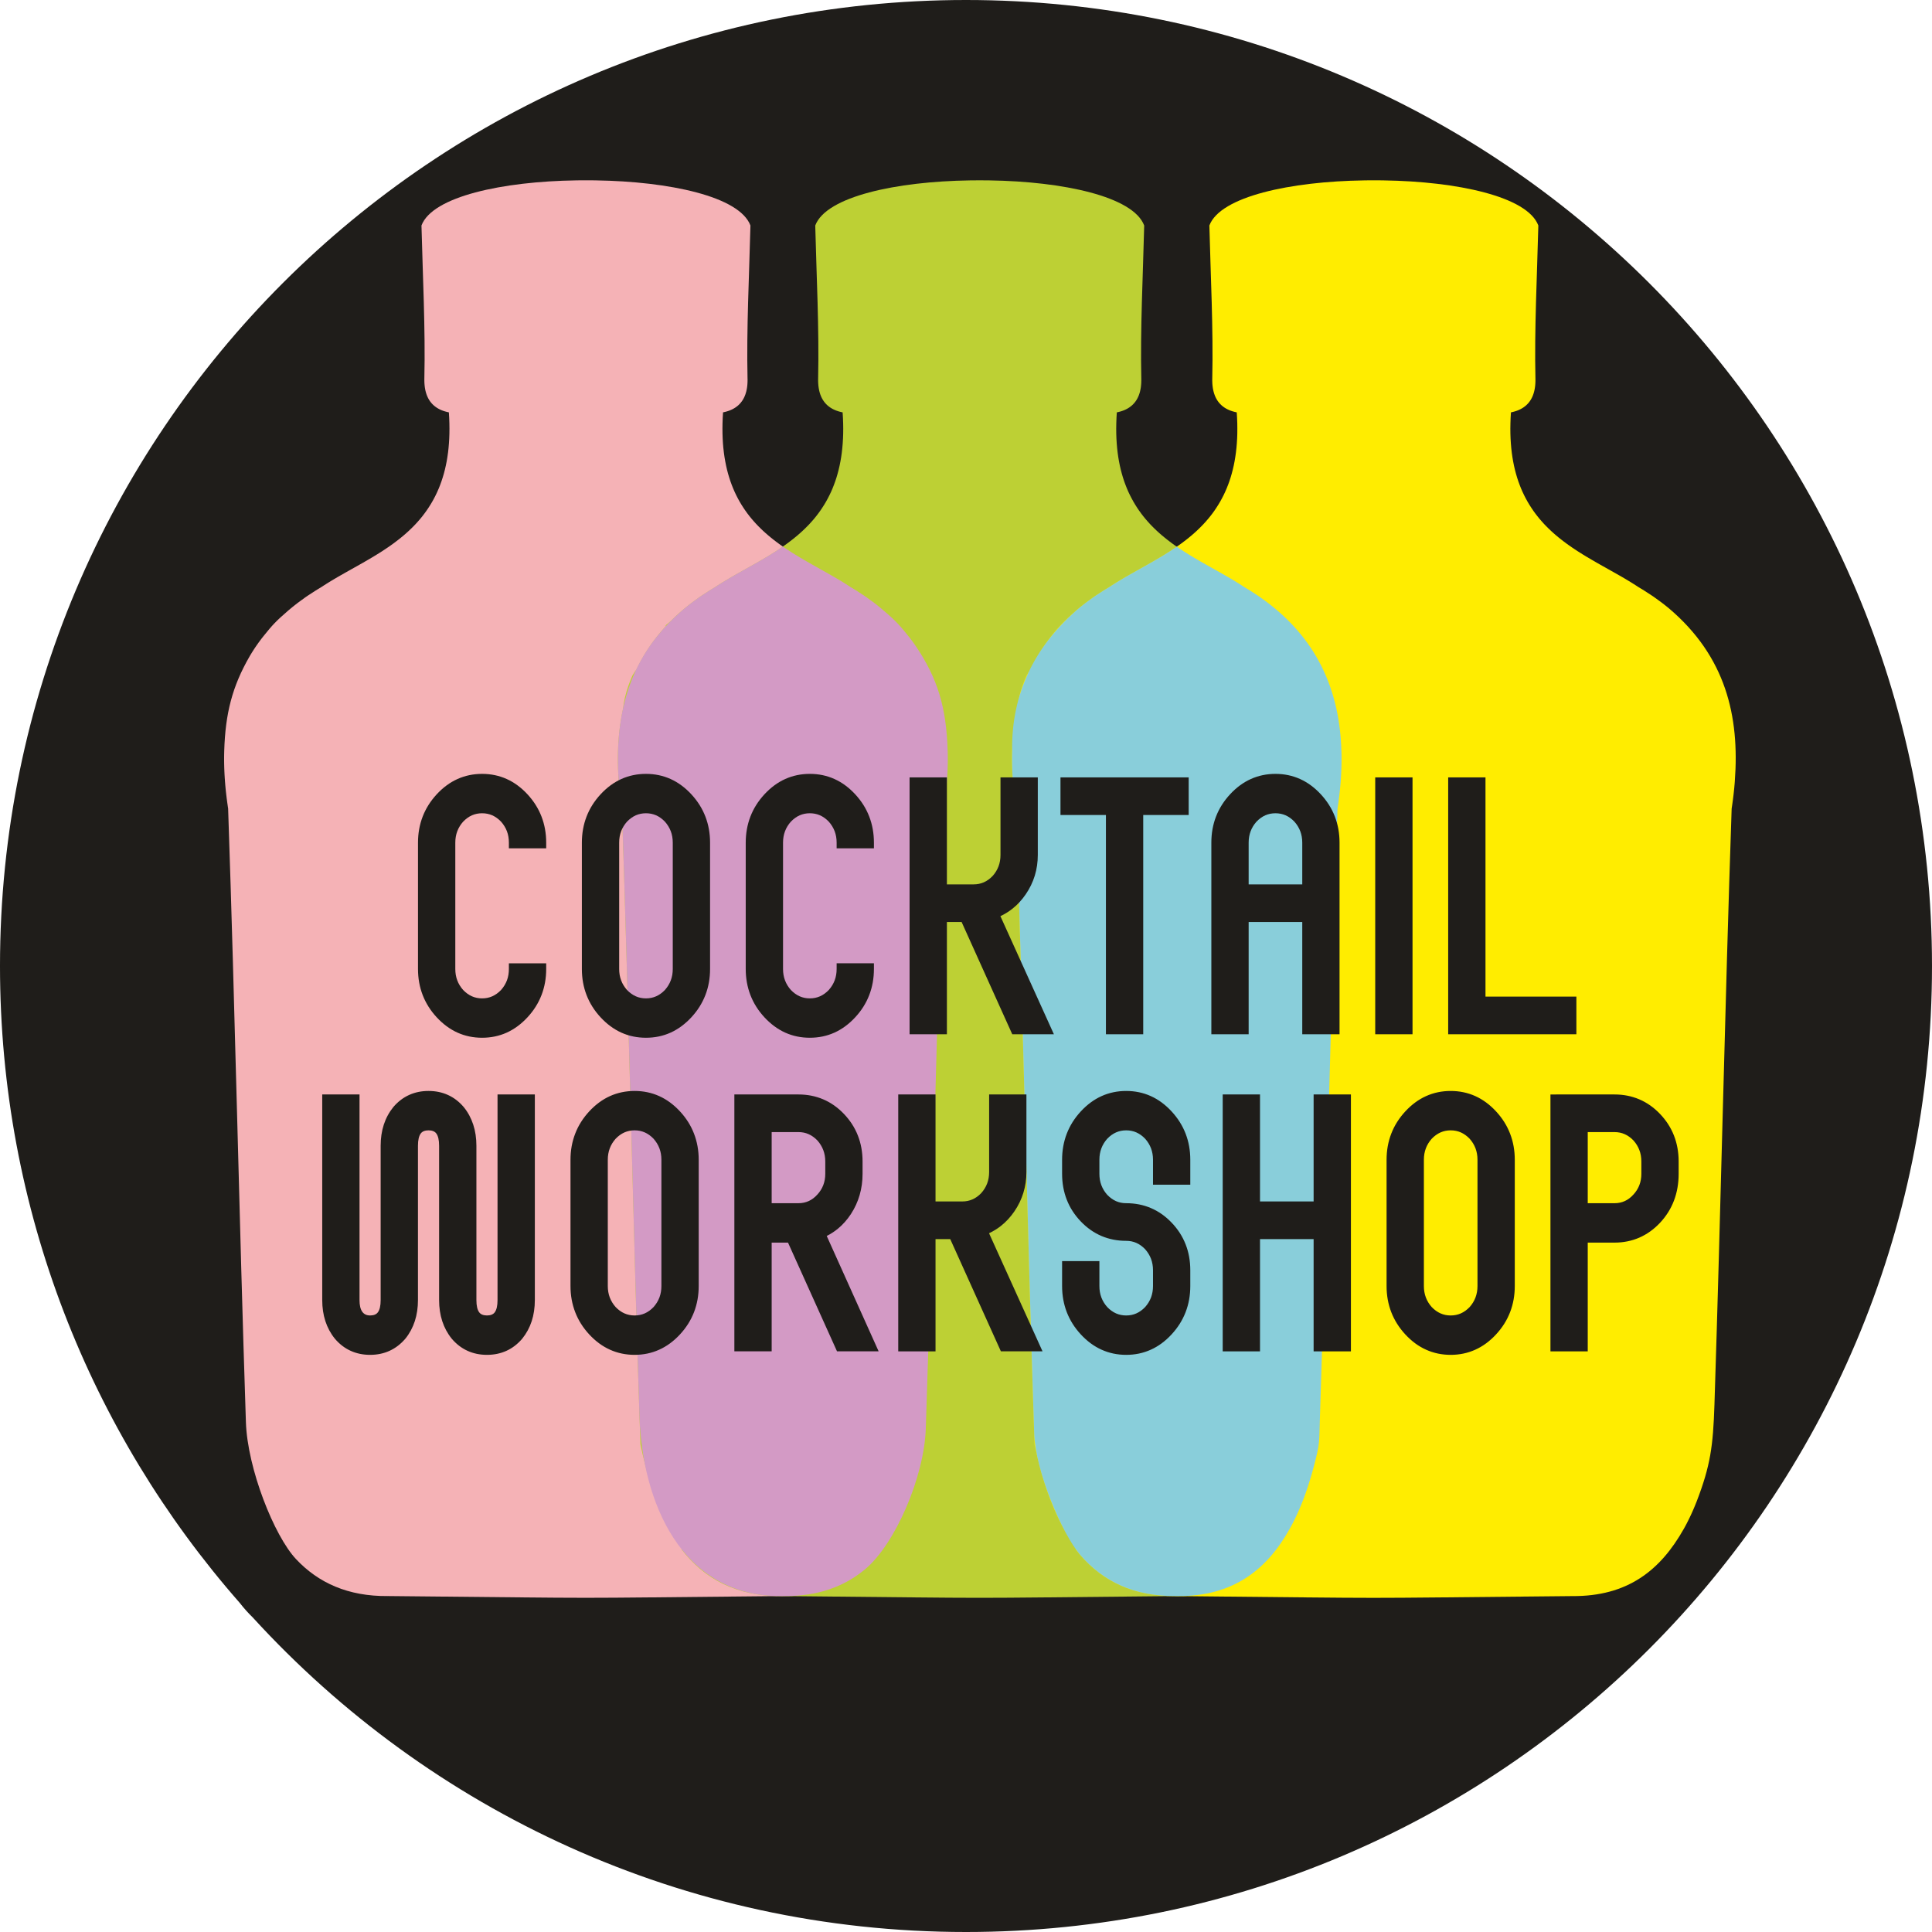 <?xml version="1.0" encoding="UTF-8"?> <!-- Creator: CorelDRAW 2018 (64-Bit) --> <svg xmlns="http://www.w3.org/2000/svg" xmlns:xlink="http://www.w3.org/1999/xlink" xml:space="preserve" width="1114px" height="1114px" style="shape-rendering:geometricPrecision; text-rendering:geometricPrecision; image-rendering:optimizeQuality; fill-rule:evenodd; clip-rule:evenodd" viewBox="0 0 1114 1114"> <defs> <style type="text/css"> <![CDATA[ .fil4 {fill:#FFED00} .fil1 {fill:#F5B2B6} .fil3 {fill:#D39AC5} .fil2 {fill:#BDD034} .fil5 {fill:#89CEDA} .fil0 {fill:#1F1D1A} ]]> </style> </defs> <g id="Слой_x0020_1">  <g id="_1576871310400"> <path class="fil0" d="M145.71 932.6c-2.66,-2.58 -5.16,-5.38 -7.51,-8.41 -86.03,-98.03 -138.2,-226.51 -138.2,-367.19 0,-307.62 249.38,-557 557,-557 307.62,0 557,249.38 557,557 0,307.62 -249.38,557 -557,557 -162.89,0 -309.44,-69.94 -411.29,-181.4z"></path> <path class="fil1" d="M223.54 920.3c-22.83,0.19 -39.98,-7.59 -52.86,-21.32 -12.57,-13.39 -28.01,-52.18 -28.89,-78.92 -3.9,-118.03 -6.22,-235.92 -10.25,-353.82l-0.06 -0.4 -0.06 -0.4 -0.12 -0.81 -0.04 -0.33 -0.01 -0.07 -0.06 -0.4 -0.06 -0.4 -0.06 -0.4 -0.05 -0.4 -0.03 -0.25 -0.03 -0.15 -0.05 -0.4 -0.05 -0.4 0 -0.01 -0.05 -0.38 -0.06 -0.4 -0.02 -0.19 -0.03 -0.21 -0.05 -0.4 -0.04 -0.34 0 -0.05 -0.05 -0.4 -0.05 -0.4 -0.01 -0.1 -0.04 -0.3 -0.04 -0.39 -0.03 -0.26 -0.01 -0.14 -0.05 -0.39 -0.04 -0.39 -0.01 -0.04 -0.04 -0.36 -0.04 -0.39 -0.02 -0.19 -0.01 -0.2 -0.05 -0.39 -0.03 -0.36 -0.01 -0.04 -0.03 -0.39 -0.04 -0.39 -0.01 -0.12 -0.06 -0.66 -0.03 -0.28 -0.01 -0.12 -0.06 -0.77 -0.01 -0.05 -0.02 -0.34 -0.04 -0.39 -0.01 -0.21 -0.02 -0.18 -0.03 -0.39 -0.03 -0.36 0 -0.02 -0.02 -0.39 -0.03 -0.39 -0.01 -0.13 -0.02 -0.25 -0.03 -0.39 -0.01 -0.29 -0.01 -0.1 -0.02 -0.38 -0.02 -0.39 -0.01 -0.06 -0.02 -0.32 -0.02 -0.39 -0.01 -0.22 -0.01 -0.16 -0.02 -0.38 -0.01 -0.38 0 0 -0.01 -0.09 -0.03 -0.68 -0.01 -0.15 0 -0.23 -0.02 -0.38 -0.01 -0.31 -0.01 -0.07 -0.02 -0.75 0 -0.01 0 -0.08 -0.02 -0.3 -0.01 -0.62 0 -0.14 -0.01 -0.38 0 0 0 0 -0.01 -0.28 0 -0.11 0 -0.17 -0.01 -0.27 0 -0.28 -0.01 -0.18 0 -0.1 0 -0.56 -0.01 -0.25 0 -0.02 0 -0.28 0 -0.28 0 -0.27 0 -0.05 0 -0.22 0 -0.28 0 -0.28 0 -0.13 0 -0.15 0 -0.27 0 -0.27 0 -0.21 0 -0.07 0 -0.27 0.01 -0.28 0 -0.28 0 0 0 -0.27 0.01 -0.27 0.01 -0.28 0 -0.07 0 -0.2 0.01 -0.27 0 -0.27 0.01 -0.15 0 -0.13 0.01 -0.27 0 -0.27c0.65,-21.67 4.67,-37.19 14.54,-54.35l0.31 -0.53 0.24 -0.41 0.25 -0.4 0.02 -0.04 0.43 -0.71 0.04 -0.06 0.25 -0.4 0.06 -0.1 0.45 -0.71 0.26 -0.4 0.07 -0.12 0.65 -0.99 0.06 -0.09 0.27 -0.4 0.52 -0.77 0.01 -0.02 0.28 -0.39 0.04 -0.06 0.55 -0.78 0.38 -0.55 0.69 -0.93 0.01 -0.03 0.29 -0.38 0.57 -0.76 0.01 -0.01 0.29 -0.39 0.05 -0.06 0.55 -0.7 0 0 0.3 -0.38 0.05 -0.07c5.41,-6.77 7.47,-8.93 14.19,-14.74l0.33 -0.29 1 -0.84 0.3 -0.25 1.07 -0.88 0.25 -0.2c0.41,-0.33 0.82,-0.66 1.24,-0.99l0.02 -0.01 0.08 -0.06c0.39,-0.32 0.79,-0.63 1.19,-0.93l0.13 -0.1 0.06 -0.05c1.38,-1.04 2.78,-2.07 4.22,-3.08l0.08 -0.05 0.05 -0.04 0.02 -0.02c0.46,-0.31 0.91,-0.63 1.37,-0.94l0.13 -0.09c1.5,-1.01 3.03,-2.01 4.6,-2.99l0.02 -0.01c1.06,-0.66 2.14,-1.31 3.23,-1.96l0 0c0.49,-0.32 0.98,-0.65 1.48,-0.97l0.01 0c0.49,-0.32 0.99,-0.64 1.5,-0.95l0 0 1.52 -0.95 0 0 1.54 -0.93 0 0 1.56 -0.93 0 0 1.57 -0.93 0 0 1.59 -0.91 0 0 1.6 -0.91 0 0 1.6 -0.91 0 0 1.62 -0.91 0 0 1.62 -0.91 0.01 0 1.63 -0.92 0 0 1.63 -0.91 0 0 1.64 -0.93 0 0 1.63 -0.92 0.01 0 1.63 -0.95 0 0 1.64 -0.95 0 0c0.55,-0.31 1.09,-0.64 1.63,-0.96l0 0c0.55,-0.32 1.09,-0.64 1.63,-0.97l0 0 1.62 -0.99 0 0c0.54,-0.34 1.08,-0.67 1.62,-1.01l0 0c0.53,-0.34 1.07,-0.68 1.6,-1.02l0 0c0.53,-0.35 1.07,-0.69 1.59,-1.05l0.01 0c0.52,-0.35 1.05,-0.71 1.57,-1.06l0 0c0.53,-0.36 1.05,-0.73 1.57,-1.09l0 0c0.52,-0.37 1.04,-0.74 1.55,-1.11l0 0c0.52,-0.38 1.02,-0.76 1.53,-1.15l0 0c0.51,-0.38 1.01,-0.77 1.51,-1.16l0.01 0c0.5,-0.4 1,-0.79 1.49,-1.2l0 0c0.49,-0.4 0.99,-0.81 1.47,-1.22l0 0c0.49,-0.41 0.97,-0.84 1.45,-1.26l0 0c0.48,-0.42 0.96,-0.85 1.42,-1.29l0 0c0.48,-0.44 0.94,-0.88 1.4,-1.33l0 0c0.47,-0.45 0.92,-0.9 1.37,-1.36l0 0c0.45,-0.46 0.9,-0.93 1.34,-1.4l0 0c0.44,-0.48 0.88,-0.95 1.31,-1.45l0 0c0.43,-0.48 0.85,-0.98 1.28,-1.47l0 0c0.42,-0.5 0.83,-1.02 1.24,-1.53l0 0c0.4,-0.52 0.8,-1.04 1.2,-1.57l0 0c0.39,-0.53 0.79,-1.08 1.17,-1.62l0 0c0.38,-0.55 0.76,-1.1 1.13,-1.67l0 0c0.37,-0.56 0.73,-1.13 1.08,-1.71l0.01 0c0.35,-0.58 0.7,-1.17 1.05,-1.76l0 0c0.34,-0.6 0.67,-1.2 1,-1.82l0 0c0.33,-0.61 0.65,-1.24 0.96,-1.87l0 0c0.31,-0.63 0.61,-1.27 0.91,-1.92l0 0c0.29,-0.65 0.58,-1.31 0.86,-1.98l0.01 0c0.28,-0.68 0.54,-1.35 0.81,-2.05l0 0c0.26,-0.69 0.51,-1.39 0.76,-2.09l0 0c0.25,-0.71 0.48,-1.44 0.71,-2.17l0 0c0.23,-0.73 0.45,-1.47 0.66,-2.22l0 0c0.21,-0.75 0.41,-1.52 0.6,-2.29l0 0c0.19,-0.78 0.37,-1.56 0.54,-2.36l0 0c0.17,-0.79 0.33,-1.6 0.49,-2.42l0 0c0.15,-0.82 0.29,-1.65 0.42,-2.5l0 0c0.13,-0.84 0.25,-1.69 0.36,-2.56l0.01 0c0.1,-0.87 0.2,-1.75 0.29,-2.64l0 0c0.09,-0.89 0.17,-1.79 0.23,-2.71l0 0c0.07,-0.92 0.13,-1.84 0.17,-2.79l0 0c0.05,-0.94 0.08,-1.89 0.1,-2.86l0 0c0.02,-0.96 0.03,-1.95 0.03,-2.94 0,-0.99 -0.01,-2 -0.04,-3.02l0 0c-0.03,-1.02 -0.06,-2.06 -0.11,-3.11l0 0c-0.05,-1.04 -0.12,-2.11 -0.19,-3.18l-0.01 0 -0.49 -0.11 0 0 -0.49 -0.11 0 0 -0.48 -0.12 0 0 -0.47 -0.13 0 0 -0.46 -0.13 0 0 -0.45 -0.15 0 0 -0.45 -0.15 0 0 -0.43 -0.16 0 0 -0.44 -0.17 0 0 -0.41 -0.18 -0.01 0 -0.4 -0.19 -0.01 0 -0.4 -0.19 0 0 -0.39 -0.21 0 0 -0.39 -0.21 0 0 -0.37 -0.22 0 0 -0.37 -0.23 0 0 -0.35 -0.24 -0.01 0 -0.35 -0.25 0 0 -0.34 -0.26 0 0 -0.33 -0.26 0 0 -0.32 -0.27 -0.01 0 -0.31 -0.28 0 0 -0.3 -0.3 0 0 -0.3 -0.3 0 0 -0.29 -0.31 0 0 -0.27 -0.32 0 0 -0.27 -0.32 0 0 -0.26 -0.34 -0.01 0 -0.24 -0.34 -0.01 0c-0.07,-0.12 -0.16,-0.24 -0.23,-0.35l0 0c-0.08,-0.13 -0.16,-0.25 -0.24,-0.37l0 0 -0.22 -0.37 0 0 -0.22 -0.38 0 0 -0.2 -0.39 0 0 -0.19 -0.4 0 0 -0.19 -0.41 0 0 -0.18 -0.42 0 0 -0.17 -0.42 0 0 -0.15 -0.44 -0.01 0 -0.14 -0.44 0 0 -0.14 -0.46 0 0 -0.14 -0.46 0 0 -0.11 -0.47 -0.01 0 -0.11 -0.48 0 0 -0.1 -0.5 0 0 -0.09 -0.5 0 0 -0.08 -0.51 -0.01 0 -0.07 -0.52 0 0 -0.06 -0.53 0 0 -0.05 -0.54 0 0 -0.05 -0.55 0 0 -0.03 -0.55 -0.01 0 -0.02 -0.57 0 0 -0.02 -0.58 0 0 0 -0.59 0 -0.59 0 0c0.66,-28.71 -0.95,-59.84 -1.66,-88.51 6.31,-16.81 46.99,-25.39 89.13,-26.01l0.68 -0.01 1.37 -0.02 0.68 0 0.56 0 0.12 0 0.1 0 1.84 -0.01 0.19 0 0.11 0 0.12 0 0.11 0 0.19 0 1.84 0.01 0.1 0 0.12 0 0.56 0 0.68 0 1.36 0.02 0.68 0.01c42.15,0.63 82.83,9.2 89.14,26.01 -0.71,28.67 -2.32,59.8 -1.67,88.51l0.01 0 0 0.59 -0.01 0.59 0 0 -0.01 0.58 0 0 -0.03 0.57 0 0 -0.03 0.55 0 0 -0.04 0.55 0 0 -0.06 0.54 0 0 -0.06 0.53 0 0 -0.07 0.52 0 0 -0.09 0.51 0 0 -0.09 0.5 0 0 -0.1 0.5 -0.01 0 -0.1 0.48 0 0 -0.12 0.47 -0.01 0 -0.13 0.46 0 0 -0.14 0.46 0 0 -0.14 0.44 0 0 -0.16 0.44 -0.01 0 -0.16 0.42 0 0 -0.18 0.42 0 0 -0.18 0.41 0 0 -0.2 0.4 0 0 -0.2 0.39 -0.01 0 -0.21 0.38 0 0 -0.22 0.37 0 0c-0.08,0.12 -0.16,0.24 -0.24,0.37l0 0c-0.07,0.11 -0.15,0.23 -0.24,0.35l0 0 -0.25 0.34 0 0 -0.26 0.34 0 0 -0.27 0.32 0 0 -0.28 0.32 0 0 -0.28 0.31 -0.01 0 -0.29 0.3 0 0 -0.3 0.3 0 0 -0.32 0.28 0 0 -0.32 0.27 0 0 -0.33 0.26 -0.01 0 -0.33 0.26 -0.01 0 -0.35 0.25 0 0 -0.35 0.24 -0.01 0 -0.36 0.23 0 0 -0.37 0.22 -0.01 0 -0.38 0.21 0 0 -0.39 0.21 0 0 -0.41 0.19 0 0 -0.41 0.19 0 0 -0.41 0.18 -0.01 0 -0.42 0.17 0 0 -0.44 0.16 0 0 -0.45 0.15 0 0 -0.45 0.15 0 0 -0.46 0.13 0 0 -0.48 0.13 0 0 -0.47 0.12 0 0 -0.49 0.11 0 0 -0.5 0.11 0 0c-0.07,1.07 -0.14,2.14 -0.19,3.18l0 0c-0.05,1.05 -0.08,2.09 -0.11,3.11l0 0c-0.02,1.02 -0.04,2.03 -0.04,3.02 -0.01,0.99 0,1.98 0.03,2.94l0 0c0.02,0.97 0.05,1.92 0.1,2.86l0 0c0.04,0.95 0.1,1.87 0.16,2.79l0 0c0.07,0.92 0.15,1.82 0.23,2.71l0.01 0c0.09,0.89 0.19,1.77 0.3,2.64l0 0c0.11,0.87 0.23,1.72 0.36,2.56l0 0c0.13,0.85 0.27,1.68 0.43,2.5l0 0c0.15,0.82 0.31,1.63 0.48,2.42l0 0c0.17,0.8 0.35,1.58 0.54,2.36l0 0c0.19,0.77 0.39,1.54 0.6,2.29l0 0c0.21,0.75 0.43,1.49 0.66,2.22l0 0c0.22,0.73 0.46,1.46 0.71,2.17l0 0c0.25,0.7 0.5,1.4 0.76,2.09l0 0c0.26,0.7 0.54,1.37 0.82,2.05l0 0c0.27,0.67 0.56,1.33 0.86,1.98l0 0c0.3,0.65 0.6,1.29 0.91,1.92l0 0c0.31,0.63 0.63,1.26 0.96,1.87l0 0c0.33,0.62 0.66,1.22 1,1.82l0 0c0.35,0.59 0.7,1.18 1.05,1.76l0 0c0.36,0.58 0.72,1.15 1.09,1.71l0 0c0.37,0.57 0.75,1.12 1.13,1.67l0 0c0.38,0.54 0.77,1.09 1.17,1.62l0 0c0.39,0.53 0.8,1.05 1.2,1.57l0 0c0.41,0.51 0.83,1.03 1.25,1.53l0 0c0.42,0.49 0.84,0.99 1.27,1.47l0 0c0.43,0.5 0.87,0.97 1.31,1.45l0 0c0.44,0.47 0.89,0.94 1.34,1.4l0 0c0.45,0.46 0.9,0.91 1.37,1.36l0 0c0.46,0.45 0.92,0.89 1.39,1.33l0 0c0.47,0.44 0.95,0.87 1.43,1.29l0 0c0.47,0.42 0.96,0.85 1.45,1.26l0 0c0.48,0.41 0.97,0.82 1.47,1.22l0 0c0.49,0.41 0.99,0.8 1.49,1.2l0 0c0.5,0.39 1,0.78 1.51,1.16l0 0c0.51,0.39 1.02,0.77 1.54,1.15l0 0c0.51,0.37 1.03,0.74 1.55,1.11l0 0c0.52,0.36 1.04,0.73 1.57,1.09l0 0c0.52,0.35 1.04,0.71 1.57,1.06l0 0c0.54,0.36 1.06,0.7 1.6,1.05l0 0c0.53,0.34 1.06,0.68 1.6,1.02l0 0c0.54,0.34 1.08,0.67 1.62,1.01l0 0 1.62 0.99 0 0c0.54,0.33 1.08,0.65 1.62,0.97l0.01 0c0.54,0.32 1.08,0.65 1.63,0.96l0 0 1.64 0.95 0 0 1.63 0.95 0 0 1.64 0.92 0 0 1.64 0.93 0 0 1.63 0.91 0 0 1.63 0.92 0 0 1.63 0.91 0 0 1.62 0.91 0 0 1.6 0.91 0 0 1.6 0.91 0 0 1.59 0.91 0 0 1.57 0.93 0 0 1.56 0.93 0 0 1.54 0.93 0 0 1.52 0.95 0 0c0.51,0.31 1.01,0.63 1.5,0.95l0 0c0.5,0.32 1,0.65 1.48,0.97l0.01 0c1.09,0.65 2.17,1.3 3.23,1.96l0.01 0.01c1.58,0.98 3.11,1.98 4.61,2.99l0.13 0.09c0.46,0.31 0.91,0.63 1.37,0.94l0.02 0.02 0.05 0.04 0.08 0.05c1.44,1.01 2.85,2.04 4.22,3.08l0.06 0.05 0.13 0.1c0.4,0.3 0.8,0.61 1.19,0.93l0.08 0.06 0.02 0.01c0.42,0.33 0.83,0.66 1.24,0.99l0.25 0.2 1.07 0.88 0.29 0.25 1 0.84 0.34 0.29c0.35,0.3 0.69,0.61 1.03,0.91l0.28 0.23c0.31,0.29 0.62,0.57 0.94,0.85l0.33 0.31 0.87 0.8 0.43 0.4 0.73 0.71 0.43 0.4c0.28,0.28 0.55,0.55 0.83,0.83l0.4 0.39 0.03 0.03c1.09,0.92 2.2,1.86 3.35,2.85l0.02 0.02c-0.33,-0.14 -0.65,-0.26 -0.98,-0.39l0 0.01 0.11 0.11 -0.01 0 0.02 0.02 0.01 0 0.33 0.37 0.1 0.1 0.57 0.63 0.33 0.37 0.1 0.11 0.76 0.86 0.12 0.13 0.32 0.37 0.62 0.73 0.01 0.02 0.32 0.37 0.03 0.03 0.59 0.73 0.31 0.37 0.09 0.1 0.77 0.97 0.05 0.07 0.3 0.38 0.01 0 0.54 0.7 0.05 0.06 0.29 0.39 0.01 0.01 0.57 0.76 0.28 0.38 0.02 0.03 0.69 0.93 0.38 0.55 0.55 0.78 0.04 0.06 0.27 0.39 0.02 0.02 0.52 0.77 0.27 0.4 0.06 0.09 0.65 0.99 0.07 0.12 0.26 0.4 0.45 0.71 0.06 0.1 0.25 0.4 0.04 0.06 0.43 0.71 0.02 0.04 0.25 0.4 0.24 0.41 0.31 0.53 0.41 0.7 0.39 0.69 0.4 0.72 0.35 0.64 0.01 0.02 0.22 0.41 0.22 0.42 0.32 0.61 0.35 0.68 0.34 0.68 0.07 0.13 0.21 0.42 0.08 0.16 0.29 0.59 0.25 0.53c0.88,1.13 1.67,2.3 2.33,3.49 0.81,1.87 1.56,3.76 2.26,5.68 1.63,4.65 2.72,9.2 3.15,13.65 1.69,7.71 2.64,15.76 2.89,24.13l0 0.27 0.01 0.27 0 0.13 0.01 0.15 0 0.27 0.01 0.27 0 0.2 0 0.07 0.01 0.28 0 0.27 0.01 0.27 0 0 0 0.28 0 0.28 0.01 0.27 0 0.07 0 0.21 0 0.27 0 0.27 0 0.15 0 0.13 0 0.28 0 0.28 0 0.22 0 0.05 0 0.27 0 0.28 0 0.28 0 0.02 -0.01 0.25 0 0.56 0 0.1 -0.01 0.18 0 0.28 -0.01 0.27 0 0.17 0 0.11 -0.01 0.28 0 0 0 0 -0.01 0.38 0 0.14 -0.02 0.62 -0.01 0.3 0 0.08 0 0.01 -0.02 0.75 -0.01 0.07 -0.01 0.31 -0.01 0.38 -0.01 0.23 -0.01 0.15 -0.03 0.68 0 0.09 0 0 -0.02 0.38 -0.02 0.38 -0.01 0.16 -0.01 0.22 -0.02 0.39 -0.02 0.32 -0.01 0.06 -0.02 0.39 -0.02 0.38 -0.01 0.1 -0.02 0.29 -0.03 0.39 -0.01 0.25 -0.01 0.13 -0.03 0.39 -0.02 0.39 0 0.02 -0.03 0.36 -0.03 0.39 -0.02 0.18 -0.01 0.21 -0.03 0.39 -0.03 0.34 -0.01 0.05 -0.06 0.77 -0.01 0.12 -0.03 0.28 -0.06 0.66 -0.01 0.12 -0.04 0.39 -0.04 0.39 0 0.04 -0.03 0.36 -0.04 0.39 -0.03 0.2 -0.01 0.19 -0.05 0.39 -0.03 0.36 -0.01 0.04 -0.04 0.39 -0.04 0.39 -0.02 0.14 -0.03 0.26 -0.04 0.39 -0.04 0.3 -0.01 0.1 -0.05 0.4 -0.05 0.4 0 0.05 -0.05 0.34 -0.04 0.4 -0.03 0.21 -0.02 0.19 -0.06 0.4 -0.05 0.38 0 0.01 -0.05 0.4 -0.05 0.4 -0.02 0.15 -0.04 0.25 -0.06 0.4 -0.05 0.4 -0.06 0.4 -0.06 0.4 -0.01 0.07 -0.05 0.33 -0.12 0.81 -0.06 0.4 -0.05 0.4c-4.17,122.14 -6.51,244.27 -10.68,366.55l0 0 -0.22 1.02c-0.85,4.03 -1.78,7.95 -2.79,11.77l-0.05 0.21c-0.34,1.25 -0.68,2.5 -1.02,3.73l-0.25 0.85 -0.03 0.09 -0.27 0.94 0 0.02 -0.27 0.91c-0.38,1.24 -0.76,2.46 -1.15,3.67l-0.01 0.03 -0.27 0.85 -0.04 0.1c-0.19,0.59 -0.38,1.17 -0.57,1.74l-0.3 0.86 -0.01 0.03 -0.31 0.89 -0.31 0.85 0 0.03 -0.07 0.18 -0.25 0.7 -0.03 0.07c-0.19,0.53 -0.38,1.05 -0.58,1.57l-0.07 0.19 -0.27 0.7 -0.07 0.18 -0.28 0.73 -0.02 0.04 -0.32 0.82 -0.31 0.78 -0.03 0.07 -0.35 0.83 -0.01 0.04 -0.33 0.8 -0.06 0.13 -0.29 0.7 0 0 -0.3 0.68 -0.09 0.21 -0.31 0.69 -0.04 0.09 -0.32 0.73 -0.06 0.13 -0.29 0.62 -0.12 0.28 -0.3 0.62 -0.32 0.69 -0.05 0.11 -0.37 0.78 -0.01 0 -0.38 0.79 -0.04 0.08 -0.08 0.16 -0.35 0.7 -0.03 0.04 -0.37 0.74 -0.13 0.25 -0.3 0.56 -0.06 0.13 -0.22 0.41 -0.1 0.18 -0.23 0.43 -0.33 0.61 -0.04 0.08 -0.41 0.73 -0.05 0.1c-0.3,0.53 -0.6,1.06 -0.91,1.58l-0.02 0.04 -0.4 0.68 -0.08 0.13 -0.12 0.2 -0.36 0.59 -0.01 0.02 -0.47 0.76 -0.03 0.05 -0.46 0.73 -0.03 0.06 -0.41 0.63 -0.11 0.18 -0.44 0.67 -0.04 0.05 -0.09 0.15 -0.01 0c-1.15,1.72 -2.35,3.39 -3.59,5l-0.9 0.3 -0.55 0.7c0.79,-0.24 1.55,-0.5 2.31,-0.76 -13.34,17.26 -31.88,27.22 -57.69,27.01 -142.39,1.35 -87.28,1.34 -228.64,0zm294.16 -559.92c-0.57,-0.22 -1.13,-0.43 -1.69,-0.63l-0.08 -0.07c0.55,0.18 1.1,0.38 1.66,0.58l0.11 0.12z"></path> <path class="fil2" d="M450.59 920.3c-25.81,0.21 -44.36,-9.75 -57.69,-27.01 0.75,0.26 1.52,0.52 2.3,0.76l-0.55 -0.7 -0.9 -0.3c-1.24,-1.61 -2.44,-3.28 -3.59,-5l0 0 -0.1 -0.15 -0.03 -0.05 -0.44 -0.67 -0.12 -0.18 -0.4 -0.63 -0.04 -0.06 -0.46 -0.73 -0.03 -0.05 -0.46 -0.76 -0.02 -0.02 -0.35 -0.59 -0.13 -0.2 -0.07 -0.13 -0.4 -0.68 -0.03 -0.04c-0.3,-0.52 -0.6,-1.05 -0.9,-1.58l-0.06 -0.1 -0.4 -0.73 -0.05 -0.08 -0.33 -0.61 -0.23 -0.43 -0.1 -0.18 -0.21 -0.41 -0.07 -0.13 -0.29 -0.56 -0.13 -0.25 -0.38 -0.74 -0.02 -0.04 -0.35 -0.7 -0.08 -0.16 -0.04 -0.08 -0.39 -0.79 0 0 -0.38 -0.78 -0.05 -0.11 -0.32 -0.69 -0.29 -0.62 -0.13 -0.28 -0.29 -0.62 -0.05 -0.13 -0.33 -0.73 -0.04 -0.09 -0.3 -0.69 -0.09 -0.21 -0.3 -0.68 0 0 -0.3 -0.7 -0.05 -0.13 -0.33 -0.8 -0.02 -0.04 -0.34 -0.83 -0.03 -0.07 -0.31 -0.78 -0.32 -0.82 -0.02 -0.04 -0.29 -0.73 -0.07 -0.18 -0.26 -0.7 -0.08 -0.19c-0.19,-0.52 -0.39,-1.04 -0.58,-1.57l-0.03 -0.07 -0.25 -0.7 -0.06 -0.18 -0.01 -0.03 -0.3 -0.85 -0.32 -0.89 0 -0.03 -0.3 -0.86c-0.2,-0.57 -0.39,-1.15 -0.58,-1.74l-0.03 -0.1 -0.28 -0.85 -0.01 -0.03c-0.39,-1.21 -0.77,-2.43 -1.14,-3.67l-0.27 -0.91 -0.01 -0.02 -0.27 -0.94 -0.03 -0.09 -0.24 -0.85c-0.35,-1.23 -0.69,-2.48 -1.02,-3.73l-0.06 -0.21c-1.01,-3.82 -1.93,-7.74 -2.79,-11.77l-0.21 -1.02 -0.01 0c-4.17,-122.28 -6.5,-244.41 -10.67,-366.55l-0.06 -0.4 -0.06 -0.4 -0.12 -0.81 -0.05 -0.33 -0.01 -0.07 -0.06 -0.4 -0.06 -0.4 -0.05 -0.4 -0.06 -0.4 -0.03 -0.25 -0.02 -0.15 -0.05 -0.4 -0.06 -0.4 0 -0.01 -0.05 -0.38 -0.05 -0.4 -0.02 -0.19 -0.03 -0.21 -0.05 -0.4 -0.04 -0.34 -0.01 -0.05 -0.05 -0.4 -0.04 -0.4 -0.02 -0.1 -0.03 -0.3 -0.05 -0.39 -0.03 -0.26 -0.01 -0.14 -0.04 -0.39 -0.05 -0.39 0 -0.04 -0.04 -0.36 -0.04 -0.39 -0.02 -0.19 -0.02 -0.2 -0.04 -0.39 -0.04 -0.36 0 -0.04 -0.04 -0.39 -0.04 -0.39 -0.01 -0.12 -0.06 -0.66 -0.02 -0.28 -0.02 -0.12 -0.06 -0.77 0 -0.05 -0.03 -0.34 -0.03 -0.39 -0.02 -0.21 -0.01 -0.18 -0.03 -0.39 -0.03 -0.36 0 -0.02 -0.03 -0.39 -0.03 -0.39 -0.01 -0.13 -0.01 -0.25 -0.03 -0.39 -0.02 -0.29 0 -0.1 -0.03 -0.38 -0.02 -0.39 0 -0.06 -0.02 -0.32 -0.02 -0.39 -0.01 -0.22 -0.02 -0.16 -0.01 -0.38 -0.02 -0.38 0 0 0 -0.09 -0.03 -0.68 -0.01 -0.15 -0.01 -0.23 -0.02 -0.38 -0.01 -0.31 0 -0.07 -0.03 -0.75 0 -0.01 0 -0.08 -0.01 -0.3 -0.02 -0.62 0 -0.14 -0.01 -0.38 0 0 0 0 0 -0.28 -0.01 -0.11 0 -0.17 -0.01 -0.27 0 -0.28 0 -0.18 0 -0.1 -0.01 -0.56 0 -0.25 0 -0.02 0 -0.28 -0.01 -0.28 0 -0.27 0 -0.05 0 -0.22 0 -0.28 0 -0.28 0 -0.13 0 -0.15 0 -0.27 0 -0.27 0.01 -0.21 0 -0.07 0 -0.27 0 -0.28 0 -0.28 0 0 0.01 -0.27 0 -0.27 0.01 -0.28 0 -0.07 0.01 -0.2 0 -0.27 0.01 -0.27 0 -0.15 0 -0.13 0.01 -0.27 0.01 -0.27c0.25,-8.37 1.19,-16.42 2.88,-24.13 0.44,-4.45 1.52,-9 3.16,-13.65 0.69,-1.92 1.45,-3.81 2.26,-5.68 0.66,-1.19 1.44,-2.36 2.33,-3.49l0.25 -0.53 0.29 -0.59 0.07 -0.16 0.21 -0.42 0.08 -0.13 0.33 -0.68 0.35 -0.68 0.32 -0.61 0.22 -0.42 0.23 -0.41 0.01 -0.02 0.35 -0.64 0.4 -0.72 0.39 -0.69 0.4 -0.7 0.31 -0.53 0.25 -0.41 0.24 -0.4 0.02 -0.04 0.43 -0.71 0.05 -0.06 0.25 -0.4 0.05 -0.1 0.46 -0.71 0.25 -0.4 0.07 -0.12 0.66 -0.99 0.06 -0.09 0.26 -0.4 0.53 -0.77 0.01 -0.02 0.27 -0.39 0.04 -0.06 0.55 -0.78 0.39 -0.55 0.68 -0.93 0.02 -0.03 0.28 -0.38 0.57 -0.76 0.02 -0.01 0.29 -0.39 0.05 -0.06 0.54 -0.7 0 0 0.3 -0.38 0.06 -0.07 0.77 -0.97 0.08 -0.1 0.32 -0.37 0.59 -0.73 0.03 -0.03 0.31 -0.37 0.02 -0.02 0.61 -0.73 0.33 -0.37 0.11 -0.13 0.76 -0.86 0.1 -0.11 0.34 -0.37 0.56 -0.63 0.1 -0.1 0.34 -0.37 0 0 0.02 -0.02 0 0 0.1 -0.11 0.01 -0.01c-0.33,0.13 -0.66,0.25 -0.99,0.39l0.02 -0.02c1.15,-0.99 2.27,-1.93 3.36,-2.85l0.03 -0.03 0.4 -0.39c0.27,-0.28 0.55,-0.55 0.83,-0.83l0.42 -0.4 0.74 -0.71 0.42 -0.4 0.87 -0.8 0.34 -0.31c0.31,-0.28 0.62,-0.56 0.94,-0.85l0.27 -0.23c0.34,-0.3 0.69,-0.61 1.04,-0.91l0.33 -0.29 1 -0.84 0.29 -0.25 1.07 -0.88 0.25 -0.2c0.41,-0.33 0.83,-0.66 1.25,-0.99l0.02 -0.01 0.07 -0.06c0.4,-0.32 0.79,-0.63 1.19,-0.93l0.14 -0.1 0.06 -0.05c1.37,-1.04 2.77,-2.07 4.22,-3.08l0.07 -0.05 0.05 -0.04 0.03 -0.02c0.45,-0.31 0.91,-0.63 1.37,-0.94l0.13 -0.09c1.49,-1.01 3.03,-2.01 4.6,-2.99l0.02 -0.01c1.06,-0.66 2.13,-1.31 3.23,-1.96l0 0c0.49,-0.32 0.98,-0.65 1.48,-0.97l0 0c0.5,-0.32 1,-0.64 1.5,-0.95l0 0 1.52 -0.95 0.01 0 1.54 -0.93 0 0 1.55 -0.93 0 0 1.57 -0.93 0.01 0 1.58 -0.91 0 0 1.6 -0.91 0 0 1.61 -0.91 0 0 1.61 -0.91 0 0 1.63 -0.91 0 0 1.63 -0.92 0 0 1.63 -0.91 0 0 1.64 -0.93 0 0 1.64 -0.92 0 0 1.64 -0.95 0 0 1.64 -0.95 0 0c0.54,-0.31 1.09,-0.64 1.63,-0.96l0 0c0.54,-0.32 1.09,-0.64 1.63,-0.97l0 0 1.62 -0.99 0 0c0.54,-0.34 1.08,-0.67 1.61,-1.01l0 0c0.54,-0.34 1.07,-0.68 1.61,-1.02l0 0c0.53,-0.35 1.06,-0.69 1.59,-1.05l0 0c0.53,-0.35 1.06,-0.71 1.58,-1.06l0 0c0.52,-0.36 1.05,-0.73 1.57,-1.09l0 0c0.52,-0.37 1.03,-0.74 1.55,-1.11l0 0c0.51,-0.38 1.02,-0.76 1.53,-1.15l0 0c0.51,-0.38 1.01,-0.77 1.51,-1.16l0 0c0.5,-0.4 1,-0.79 1.49,-1.2l0.01 0c0.49,-0.4 0.98,-0.81 1.47,-1.22l0 0c0.49,-0.41 0.97,-0.84 1.45,-1.26l0 0c0.48,-0.42 0.95,-0.85 1.42,-1.29l0 0c0.47,-0.44 0.94,-0.88 1.4,-1.33l0 0c0.46,-0.45 0.91,-0.9 1.36,-1.36l0 0c0.46,-0.46 0.9,-0.93 1.35,-1.4l0 0c0.44,-0.48 0.87,-0.95 1.3,-1.45l0.01 0c0.42,-0.48 0.85,-0.98 1.27,-1.47l0 0c0.42,-0.5 0.83,-1.02 1.24,-1.53l0 0c0.41,-0.52 0.81,-1.04 1.2,-1.57l0.01 0c0.39,-0.53 0.78,-1.08 1.16,-1.62l0.01 0c0.38,-0.55 0.75,-1.1 1.12,-1.67l0 0c0.37,-0.56 0.74,-1.13 1.09,-1.71l0 0c0.36,-0.58 0.71,-1.17 1.05,-1.76l0 0c0.34,-0.6 0.68,-1.2 1,-1.82l0 0c0.33,-0.61 0.65,-1.24 0.96,-1.87l0 0c0.31,-0.63 0.62,-1.27 0.92,-1.92l0 0c0.29,-0.65 0.58,-1.31 0.86,-1.98l0 0c0.28,-0.68 0.55,-1.35 0.81,-2.05l0 0c0.26,-0.69 0.52,-1.39 0.76,-2.09l0.01 0c0.24,-0.71 0.48,-1.44 0.71,-2.17l0 0c0.22,-0.73 0.45,-1.47 0.65,-2.22l0 0c0.21,-0.75 0.41,-1.52 0.6,-2.29l0 0c0.2,-0.78 0.38,-1.56 0.55,-2.36l0 0c0.17,-0.79 0.33,-1.6 0.48,-2.42l0 0c0.15,-0.82 0.29,-1.65 0.43,-2.5l0 0c0.13,-0.84 0.24,-1.69 0.36,-2.56l0 0c0.11,-0.87 0.21,-1.75 0.29,-2.64l0 0c0.1,-0.89 0.17,-1.79 0.24,-2.71l0 0c0.07,-0.92 0.12,-1.84 0.16,-2.79l0.01 0c0.04,-0.94 0.08,-1.89 0.1,-2.86l0 0c0.02,-0.96 0.03,-1.95 0.03,-2.94 -0.01,-0.99 -0.02,-2 -0.04,-3.02l-0.01 0c-0.02,-1.02 -0.06,-2.06 -0.11,-3.11l0 0c-0.05,-1.04 -0.11,-2.11 -0.19,-3.18l0 0 -0.5 -0.11 0 0 -0.48 -0.11 0 0 -0.48 -0.12 0 0 -0.48 -0.13 0 0 -0.46 -0.13 0 0 -0.45 -0.15 0 0 -0.44 -0.15 0 0 -0.44 -0.16 0 0 -0.43 -0.17 0 0 -0.42 -0.18 0 0 -0.41 -0.19 0 0 -0.4 -0.19 0 0 -0.4 -0.21 0 0 -0.38 -0.21 0 0 -0.37 -0.22 -0.01 0 -0.37 -0.23 0 0 -0.35 -0.24 0 0 -0.35 -0.25 0 0 -0.34 -0.26 0 0 -0.33 -0.26 0 0 -0.33 -0.27 0 0 -0.31 -0.28 0 0 -0.31 -0.3 0 0 -0.29 -0.3 0 0 -0.29 -0.31 0 0 -0.28 -0.32 0 0 -0.27 -0.32 0 0 -0.26 -0.34 0 0 -0.25 -0.34 0 0c-0.08,-0.12 -0.16,-0.24 -0.24,-0.35l0 0c-0.08,-0.13 -0.16,-0.25 -0.23,-0.37l0 0 -0.22 -0.37 -0.01 0 -0.21 -0.38 0 0 -0.2 -0.39 0 0 -0.2 -0.4 0 0 -0.19 -0.41 0 0 -0.17 -0.42 0 0 -0.17 -0.42 -0.01 0 -0.15 -0.44 0 0 -0.15 -0.44 0 0 -0.14 -0.46 0 0 -0.13 -0.46 0 0 -0.12 -0.47 0 0 -0.11 -0.48 0 0 -0.1 -0.5 0 0 -0.1 -0.5 0 0 -0.08 -0.51 0 0 -0.07 -0.52 0 0 -0.07 -0.53 0 0 -0.05 -0.54 0 0 -0.04 -0.55 0 0 -0.04 -0.55 0 0 -0.02 -0.57 -0.01 0 -0.01 -0.58 0 0 -0.01 -0.59 0.01 -0.59 0 0c0.65,-28.71 -0.95,-59.84 -1.66,-88.51 6.3,-16.81 46.98,-25.39 89.13,-26.01l0.68 -0.01 1.36 -0.02 0.69 0 0.55 0 0.13 0 0.09 0 1.85 -0.01 0.18 0 0.11 0 0.13 0 0.11 0 0.18 0 1.85 0.01 0.09 0 0.12 0 0.56 0 0.68 0 1.37 0.02 0.68 0.01c42.15,0.63 82.82,9.2 89.13,26.01 -0.7,28.67 -2.31,59.8 -1.66,88.51l0 0 0 0.59 0 0.59 -0.01 0 -0.01 0.58 0 0 -0.02 0.57 0 0 -0.04 0.55 0 0 -0.04 0.55 0 0 -0.06 0.54 0 0 -0.06 0.53 0 0 -0.07 0.52 0 0 -0.08 0.51 -0.01 0 -0.09 0.5 0 0 -0.1 0.5 0 0 -0.11 0.48 0 0 -0.12 0.47 0 0 -0.13 0.46 0 0 -0.14 0.46 0 0 -0.15 0.44 0 0 -0.16 0.44 0 0 -0.16 0.42 -0.01 0 -0.17 0.42 0 0 -0.19 0.41 0 0 -0.2 0.4 0 0 -0.2 0.39 0 0 -0.21 0.38 0 0 -0.23 0.37 0 0c-0.08,0.12 -0.15,0.24 -0.23,0.37l0 0c-0.08,0.11 -0.16,0.23 -0.25,0.35l0 0 -0.24 0.34 0 0 -0.26 0.34 -0.01 0 -0.27 0.32 0 0 -0.27 0.32 0 0 -0.29 0.31 0 0 -0.29 0.3 0 0 -0.31 0.3 0 0 -0.31 0.28 -0.01 0 -0.32 0.27 0 0 -0.33 0.26 0 0 -0.34 0.26 0 0 -0.35 0.25 0 0 -0.36 0.24 0 0 -0.36 0.23 -0.01 0 -0.37 0.22 0 0 -0.39 0.21 0 0 -0.39 0.21 0 0 -0.4 0.19 0 0 -0.41 0.19 0 0 -0.42 0.18 0 0 -0.43 0.17 0 0 -0.44 0.16 0 0 -0.44 0.15 0 0 -0.46 0.15 0 0 -0.46 0.13 0 0 -0.47 0.13 0 0 -0.48 0.12 0 0 -0.49 0.11 0 0 -0.49 0.11 0 0c-0.08,1.07 -0.14,2.14 -0.19,3.18l0 0c-0.05,1.05 -0.09,2.09 -0.11,3.11l0 0c-0.03,1.02 -0.04,2.03 -0.05,3.02 0,0.99 0.01,1.98 0.03,2.94l0 0c0.02,0.97 0.06,1.92 0.1,2.86l0 0c0.05,0.95 0.1,1.87 0.17,2.79l0 0c0.07,0.92 0.14,1.82 0.23,2.71l0 0c0.09,0.89 0.19,1.77 0.3,2.64l0 0c0.11,0.87 0.23,1.72 0.36,2.56l0 0c0.13,0.85 0.28,1.68 0.43,2.5l0 0c0.15,0.82 0.31,1.63 0.48,2.42l0 0c0.17,0.8 0.35,1.58 0.54,2.36l0 0c0.2,0.77 0.4,1.54 0.61,2.29l0 0c0.21,0.75 0.43,1.49 0.65,2.22l0 0c0.23,0.73 0.47,1.46 0.71,2.17l0 0c0.25,0.7 0.5,1.4 0.77,2.09l0 0c0.26,0.7 0.53,1.37 0.81,2.05l0 0c0.28,0.67 0.57,1.33 0.86,1.98l0 0c0.3,0.65 0.6,1.29 0.92,1.92l0 0c0.31,0.63 0.63,1.26 0.96,1.87l0 0c0.32,0.62 0.66,1.22 1,1.82l0 0c0.34,0.59 0.69,1.18 1.05,1.76l0 0c0.36,0.58 0.72,1.15 1.08,1.71l0 0c0.37,0.57 0.75,1.12 1.13,1.67l0.01 0c0.38,0.54 0.77,1.09 1.16,1.62l0 0c0.4,0.53 0.8,1.05 1.21,1.57l0 0c0.41,0.51 0.82,1.03 1.24,1.53l0 0c0.42,0.49 0.85,0.99 1.27,1.47l0.01 0c0.42,0.5 0.86,0.97 1.3,1.45l0 0c0.45,0.47 0.89,0.94 1.34,1.4l0 0c0.46,0.46 0.91,0.91 1.37,1.36l0 0c0.46,0.45 0.93,0.89 1.4,1.33l0 0c0.47,0.44 0.95,0.87 1.42,1.29l0 0c0.48,0.42 0.97,0.85 1.45,1.26l0 0c0.49,0.41 0.98,0.82 1.48,1.22l0 0c0.49,0.41 0.98,0.8 1.49,1.2l0 0c0.49,0.39 1,0.78 1.51,1.16l0 0c0.51,0.39 1.02,0.77 1.53,1.15l0 0c0.52,0.37 1.03,0.74 1.55,1.11l0 0c0.52,0.36 1.04,0.73 1.57,1.09l0 0c0.52,0.35 1.05,0.71 1.58,1.06l0 0c0.53,0.36 1.06,0.7 1.59,1.05l0 0c0.54,0.34 1.07,0.68 1.61,1.02l0 0c0.53,0.34 1.07,0.67 1.61,1.01l0 0 1.62 0.99 0 0c0.54,0.33 1.09,0.65 1.63,0.97l0 0c0.54,0.32 1.08,0.65 1.63,0.96l0 0 1.64 0.95 0 0 1.64 0.95 0 0 1.64 0.92 0 0 1.63 0.93 0 0 1.64 0.91 0 0 1.63 0.92 0 0 1.63 0.91 0 0 1.61 0.91 0 0 1.61 0.91 0 0 1.59 0.91 0 0 1.59 0.91 0.01 0 1.57 0.93 0 0 1.55 0.93 0 0 1.54 0.93 0 0 1.53 0.95 0 0c0.5,0.31 1,0.63 1.5,0.95l0 0c0.5,0.32 0.99,0.65 1.48,0.97l0 0c1.1,0.65 2.17,1.3 3.23,1.96l0.02 0.01c1.57,0.98 3.1,1.98 4.61,2.99l0.12 0.09c0.46,0.31 0.92,0.63 1.37,0.94l0.03 0.02 0.05 0.04 0.08 0.05c1.44,1.01 2.84,2.04 4.21,3.08l0.06 0.05 0.13 0.1c0.41,0.3 0.8,0.61 1.2,0.93l0.07 0.06 0.02 0.01c0.42,0.33 0.84,0.66 1.25,0.99l0.24 0.2 1.08 0.88 0.29 0.25 1 0.84 0.33 0.29c0.35,0.3 0.69,0.61 1.04,0.91l0.27 0.23c0.32,0.29 0.63,0.57 0.94,0.85l0.34 0.31 0.87 0.8 0.42 0.4 0.74 0.71 0.42 0.4c0.28,0.28 0.56,0.55 0.83,0.83l0.4 0.39 0.03 0.03c1.09,0.92 2.21,1.86 3.36,2.85l0.02 0.02c-0.33,-0.14 -0.66,-0.26 -0.99,-0.39l0.01 0.01 0.1 0.11 -0.01 0 0.02 0.02 0.01 0 0.34 0.37 0.1 0.1 0.56 0.63 0.33 0.37 0.11 0.11 0.76 0.86 0.11 0.13 0.32 0.37 0.62 0.73 0.02 0.02 0.31 0.37 0.03 0.03 0.6 0.73 0.31 0.37 0.08 0.1 0.77 0.97 0.06 0.07 0.3 0.38 0 0 0.54 0.7 0.05 0.06 0.29 0.39 0.01 0.01 0.57 0.76 0.29 0.38 0.01 0.03 0.69 0.93 0.39 0.55 0.55 0.78 0.04 0.06 0.27 0.39 0.01 0.02 0.53 0.77 0.26 0.4 0.06 0.09 0.65 0.99 0.08 0.12 0.25 0.4 0.45 0.71 0.06 0.1 0.25 0.4 0.04 0.06 0.44 0.71 0.02 0.04 0.24 0.4 0.25 0.41 0.31 0.53 0.4 0.7 0.39 0.69 0.4 0.72 0.35 0.64 0.01 0.02 0.22 0.41 0.23 0.42 0.32 0.61 0.35 0.68 0.33 0.68 0.07 0.13 0.21 0.42 0.08 0.16 0.29 0.59 0.25 0.53c0.89,1.13 1.67,2.3 2.33,3.49 0.81,1.87 1.56,3.76 2.26,5.68 1.64,4.65 2.72,9.2 3.16,13.65 1.69,7.71 2.63,15.76 2.88,24.13l0.01 0.27 0 0.27 0.01 0.13 0 0.15 0.01 0.27 0 0.27 0.01 0.2 0 0.07 0 0.28 0.01 0.27 0 0.27 0 0 0.01 0.28 0 0.28 0 0.27 0.01 0.07 0 0.21 0 0.27 0 0.27 0 0.15 0 0.13 0 0.28 0 0.28 0 0.22 0 0.05 0 0.27 0 0.28 -0.01 0.28 0 0.02 0 0.25 -0.01 0.56 0 0.1 -0.01 0.18 0 0.28 0 0.27 -0.01 0.17 0 0.11 -0.01 0.28 0 0 0 0 0 0.38 -0.01 0.14 -0.02 0.62 0 0.3 -0.01 0.08 0 0.01 -0.02 0.75 0 0.07 -0.02 0.31 -0.01 0.38 -0.01 0.23 0 0.15 -0.04 0.68 0 0.09 0 0 -0.02 0.38 -0.02 0.38 -0.01 0.16 -0.01 0.22 -0.02 0.39 -0.02 0.32 0 0.06 -0.02 0.39 -0.03 0.38 0 0.1 -0.02 0.29 -0.03 0.39 -0.01 0.25 -0.02 0.13 -0.02 0.39 -0.03 0.39 0 0.02 -0.03 0.36 -0.03 0.39 -0.01 0.18 -0.02 0.21 -0.03 0.39 -0.03 0.34 0 0.05 -0.07 0.77 -0.01 0.12 -0.02 0.28 -0.06 0.66 -0.02 0.12 -0.03 0.39 -0.04 0.39 0 0.04 -0.04 0.36 -0.04 0.39 -0.02 0.2 -0.02 0.19 -0.04 0.39 -0.04 0.36 0 0.04 -0.05 0.39 -0.04 0.39 -0.01 0.14 -0.04 0.26 -0.04 0.39 -0.03 0.3 -0.02 0.1 -0.04 0.4 -0.05 0.4 -0.01 0.05 -0.04 0.34 -0.05 0.4 -0.03 0.21 -0.02 0.19 -0.05 0.4 -0.05 0.38 -0.01 0.01 -0.05 0.4 -0.05 0.4 -0.02 0.15 -0.03 0.25 -0.06 0.4 -0.06 0.4 -0.05 0.4 -0.06 0.4 -0.01 0.07 -0.05 0.33 -0.12 0.81 -0.06 0.4 -0.06 0.4c-4.17,122.14 -6.5,244.27 -10.68,366.55l0 0 -0.21 1.02c-0.86,4.03 -1.79,7.95 -2.79,11.77l-0.06 0.21c-0.33,1.25 -0.67,2.5 -1.02,3.73l-0.24 0.85 -0.03 0.09 -0.28 0.94 0 0.02 -0.27 0.91c-0.37,1.24 -0.75,2.46 -1.14,3.67l-0.01 0.03 -0.28 0.85 -0.03 0.1c-0.19,0.59 -0.38,1.17 -0.58,1.74l-0.3 0.86 -0.01 0.03 -0.3 0.89 -0.31 0.85 -0.01 0.03 -0.07 0.18 -0.24 0.7 -0.03 0.07c-0.19,0.53 -0.39,1.05 -0.58,1.57l-0.08 0.19 -0.26 0.7 -0.07 0.18 -0.29 0.73 -0.01 0.04 -0.32 0.82 -0.32 0.78 -0.03 0.07 -0.34 0.83 -0.02 0.04 -0.33 0.8 -0.06 0.13 -0.29 0.7 0 0 -0.3 0.68 -0.09 0.21 -0.3 0.69 -0.04 0.09 -0.33 0.73 -0.06 0.13 -0.28 0.62 -0.13 0.28 -0.29 0.62 -0.32 0.69 -0.05 0.11 -0.38 0.78 0 0 -0.39 0.79 -0.04 0.08 -0.08 0.16 -0.35 0.7 -0.02 0.04 -0.38 0.74 -0.13 0.25 -0.29 0.56 -0.07 0.13 -0.22 0.41 -0.09 0.18 -0.23 0.43 -0.33 0.61 -0.05 0.08 -0.4 0.73 -0.06 0.1c-0.3,0.53 -0.6,1.06 -0.9,1.58l-0.03 0.04 -0.4 0.68 -0.07 0.13 -0.13 0.2 -0.35 0.59 -0.02 0.02 -0.46 0.76 -0.03 0.05 -0.46 0.73 -0.04 0.06 -0.41 0.63 -0.11 0.18 -0.44 0.67 -0.04 0.05 -0.09 0.15 0 0c-1.16,1.72 -2.35,3.39 -3.59,5l-0.9 0.3 -0.55 0.7c0.78,-0.24 1.55,-0.5 2.3,-0.76 -13.34,17.26 -31.87,27.22 -57.69,27.01 -142.39,1.35 -87.28,1.34 -228.63,0zm294.16 -559.92c-0.57,-0.22 -1.13,-0.43 -1.69,-0.63l-0.09 -0.07c0.56,0.18 1.11,0.38 1.66,0.58l0.12 0.12zm-359.68 0c0.56,-0.22 1.12,-0.43 1.68,-0.63l0.08 -0.07c-0.55,0.18 -1.1,0.38 -1.66,0.58l-0.1 0.12z"></path> <path class="fil3" d="M451.39 315.14l0.68 0.47 0 0c0.52,0.35 1.04,0.71 1.57,1.06l0.01 0c0.52,0.35 1.05,0.71 1.59,1.05l0 0c0.53,0.35 1.06,0.68 1.6,1.02l0 0c0.54,0.34 1.08,0.68 1.62,1l0 0 1.62 1 0 0c0.54,0.33 1.08,0.65 1.62,0.97l0.01 0c0.54,0.32 1.08,0.65 1.63,0.96l0 0 1.64 0.95 0 0 1.63 0.94 0 0 1.64 0.93 0 0 1.64 0.93 0 0 1.63 0.91 0 0 1.63 0.92 0 0 1.63 0.91 0 0 1.62 0.91 0 0 1.6 0.91 0.01 0 1.59 0.91 0 0 1.59 0.92 0 0 1.57 0.91 0 0 1.56 0.93 0 0 1.54 0.94 0 0 1.52 0.95 0 0c0.5,0.32 1.01,0.63 1.5,0.95l0.01 0c0.49,0.32 0.98,0.65 1.48,0.98l0 0c1.09,0.64 2.16,1.29 3.23,1.95l0.01 0c1.58,0.98 3.11,1.99 4.61,3l0.13 0.09c0.46,0.31 0.91,0.63 1.37,0.94l0.02 0.02 0.05 0.04 0.08 0.05c1.44,1.01 2.85,2.04 4.22,3.08l0.06 0.05 0.13 0.1c0.4,0.3 0.8,0.61 1.19,0.92l0.08 0.07 0.02 0.01c0.42,0.33 0.83,0.66 1.24,0.99l0.25 0.2 1.07 0.89 0.29 0.24c7.65,6.43 10.39,9.32 16.43,17.01l0.05 0.07 0.29 0.39 0 0.01 0.58 0.76 0.28 0.38 0.02 0.03 0.68 0.93 0.39 0.55 0.55 0.78 0.04 0.06 0.27 0.39 0.02 0.02c12.7,18.8 17.68,35.55 18.41,60.48l0.01 0.27 0.01 0.28 0 0.12 0 0.14 0.01 0.28 0.01 0.27 0 0.2 0 0.08 0.01 0.27 0 0.27 0.01 0.27 0 0 0 0.28 0 0.28 0.01 0.27 0 0.07 0 0.21 0 0.27 0 0.27 0 0.15 0 0.13 0 0.28 0 0.28 0 0.22 0 0.05 0 0.27 0 0.28 0 0.28 0 0.01 -0.01 0.27 -0.01 0.54 0 0.11 0 0.18 0 0.28 -0.01 0.27 0 0.17 0 0.12 -0.01 0.27 0 0 0 0 -0.01 0.38 0 0.14 -0.02 0.62 -0.01 0.29 0 0.09 0 0 -0.03 0.76 0 0.07 -0.01 0.31 -0.02 0.38 0 0.23 -0.01 0.15 -0.03 0.69 0 0.08 0 0 -0.02 0.38 -0.02 0.38 -0.01 0.16 -0.01 0.22 -0.02 0.39 -0.02 0.32 -0.01 0.06 -0.02 0.39 -0.02 0.38 -0.01 0.1 -0.02 0.29 -0.03 0.39 -0.01 0.24 -0.01 0.14 -0.03 0.39 -0.02 0.38 -0.01 0.02 -0.02 0.38 -0.03 0.39 -0.02 0.17 -0.01 0.21 -0.03 0.39 -0.03 0.34 -0.01 0.05 -0.06 0.77 -0.01 0.12 -0.02 0.28 -0.07 0.66 -0.01 0.11 -0.04 0.4 -0.03 0.39 -0.01 0.04 -0.03 0.36 -0.04 0.39 -0.03 0.19 -0.01 0.2 -0.05 0.4 -0.04 0.35 0 0.04 -0.05 0.39 -0.04 0.39 -0.01 0.13 -0.03 0.27 -0.05 0.39 -0.03 0.3 -0.01 0.1 -0.05 0.4 -0.05 0.39 0 0.06 -0.04 0.34 -0.05 0.4 -0.03 0.21 -0.02 0.19 -0.06 0.4 -0.05 0.38 0 0.01 -0.05 0.4 -0.05 0.4 -0.02 0.15 -0.04 0.25 -0.06 0.39 -0.05 0.41 -0.06 0.4 -0.06 0.41 -0.01 0.06 -0.04 0.33 -0.13 0.81 -0.05 0.4 -0.06 0.4c-4.07,119.13 -6.39,238.25 -10.37,357.5 -0.91,27.89 -17.64,66.7 -35.1,81.2 -12.03,10 -27.26,15.52 -46.53,15.37l-0.8 0 -0.79 0c-58.58,0.59 -80.29,-55.89 -81.85,-102.97 -3.84,-117.12 -6.16,-234.1 -10.15,-351.1l-0.07 -0.4 -0.05 -0.4 -0.12 -0.81 -0.05 -0.33 -0.01 -0.06 -0.06 -0.41 -0.05 -0.4 -0.06 -0.41 -0.06 -0.39 -0.03 -0.25 -0.02 -0.15 -0.05 -0.4 -0.06 -0.4 0 -0.01 -0.05 -0.38 -0.05 -0.4 -0.03 -0.19 -0.02 -0.21 -0.05 -0.4 -0.05 -0.34 0 -0.06 -0.05 -0.39 -0.04 -0.4 -0.02 -0.1 -0.03 -0.3 -0.05 -0.39 -0.03 -0.27 -0.01 -0.13 -0.04 -0.39 -0.05 -0.39 0 -0.04 -0.04 -0.35 -0.04 -0.4 -0.02 -0.2 -0.02 -0.19 -0.04 -0.39 -0.04 -0.36 0 -0.04 -0.04 -0.39 -0.04 -0.4 0 -0.11 -0.07 -0.66 -0.02 -0.28 -0.01 -0.12 -0.07 -0.77 0 -0.05 -0.03 -0.34 -0.03 -0.39 -0.02 -0.21 -0.01 -0.17 -0.03 -0.39 -0.03 -0.38 0 -0.02 -0.03 -0.38 -0.03 -0.39 -0.01 -0.14 -0.02 -0.24 -0.02 -0.39 -0.01 -0.29 -0.02 -0.1 -0.02 -0.38 -0.02 -0.39 0 -0.06 -0.02 -0.32 -0.02 -0.39 -0.01 -0.22 -0.02 -0.16 -0.01 -0.38 -0.02 -0.38 0 0 0 -0.08 -0.04 -0.69 0 -0.15 -0.01 -0.23 -0.02 -0.38 -0.01 -0.31 0 -0.07 -0.03 -0.76 0 0 0 -0.09 -0.01 -0.29 -0.02 -0.62 0 -0.14 -0.01 -0.38 0 0 0 0 0 -0.27 -0.01 -0.12 0 -0.17 -0.01 -0.27 0 -0.28 0 -0.18 0 -0.11 -0.01 -0.54 0 -0.27 0 -0.01 -0.01 -0.28 0 -0.28 0 -0.27 0 -0.05 0 -0.22 0 -0.28 0 -0.28 0 -0.13 0 -0.15 0 -0.27 0 -0.27 0 -0.21 0.01 -0.07 0 -0.27 0 -0.28 0 -0.28 0 0 0.01 -0.27 0 -0.27 0.01 -0.27 0 -0.08 0.01 -0.2 0 -0.27 0.01 -0.28 0 -0.14 0 -0.12 0.01 -0.28 0.01 -0.27c1.11,-37.14 15,-61.79 36.67,-80.73l0.34 -0.29 1 -0.84 0.29 -0.24 1.07 -0.89 0.25 -0.2c0.41,-0.33 0.83,-0.66 1.25,-0.99l0.02 -0.01 0.07 -0.07c0.39,-0.31 0.8,-0.62 1.19,-0.92l0.14 -0.1 0.06 -0.05c1.37,-1.04 2.78,-2.07 4.21,-3.08l0.08 -0.05 0.05 -0.04 0.02 -0.02c0.46,-0.31 0.92,-0.63 1.38,-0.94l0.13 -0.09c1.49,-1.01 3.03,-2.02 4.6,-3l0.02 0c1.06,-0.66 2.13,-1.31 3.23,-1.95l0 0c0.49,-0.33 0.98,-0.66 1.48,-0.98l0 0c0.5,-0.32 1,-0.63 1.5,-0.95l0 0 1.52 -0.95 0 0 1.55 -0.94 0 0 1.55 -0.93 0 0 1.58 -0.91 0 0 1.58 -0.92 0 0 1.6 -0.91 0 0 1.6 -0.91 0 0 1.62 -0.91 0 0 1.63 -0.91 0 0 1.63 -0.92 0 0 1.63 -0.91 0 0 1.64 -0.93 0 0 1.64 -0.93 0 0 1.64 -0.94 0 0 1.64 -0.95 0 0c0.54,-0.31 1.08,-0.64 1.63,-0.96l0 0c0.54,-0.32 1.09,-0.64 1.63,-0.97l0 0 1.62 -1 0 0c0.54,-0.32 1.08,-0.66 1.61,-1l0 0c0.54,-0.34 1.07,-0.67 1.61,-1.02l0 0c0.53,-0.34 1.06,-0.7 1.59,-1.05l0 0c0.52,-0.35 1.06,-0.71 1.58,-1.06l0 0 0.69 -0.47z"></path> <path class="fil4" d="M677.83 920.3c-25.81,0.21 -44.36,-9.75 -57.69,-27.01 0.75,0.26 1.52,0.52 2.3,0.76l-0.55 -0.7 -0.9 -0.3c-1.24,-1.61 -2.43,-3.28 -3.59,-5l0 0 -0.1 -0.15 -0.03 -0.05 -0.44 -0.67 -0.11 -0.18 -0.41 -0.63 -0.04 -0.06 -0.46 -0.73 -0.03 -0.05 -0.46 -0.76 -0.02 -0.02 -0.35 -0.59 -0.13 -0.2 -0.07 -0.13 -0.4 -0.68 -0.03 -0.04c-0.31,-0.52 -0.61,-1.05 -0.9,-1.58l-0.06 -0.1 -0.4 -0.73 -0.05 -0.08 -0.33 -0.61 -0.23 -0.43 -0.1 -0.18 -0.21 -0.41 -0.07 -0.13 -0.29 -0.56 -0.13 -0.25 -0.38 -0.74 -0.02 -0.04 -0.35 -0.7 -0.08 -0.16 -0.04 -0.08 -0.39 -0.79 0 0 -0.38 -0.78 -0.04 -0.11 -0.33 -0.69 -0.29 -0.62 -0.13 -0.28 -0.28 -0.62 -0.07 -0.13 -0.32 -0.73 -0.04 -0.09 -0.3 -0.69 -0.09 -0.21 -0.3 -0.68 0 0 -0.3 -0.7 -0.05 -0.13 -0.33 -0.8 -0.02 -0.04 -0.34 -0.83 -0.03 -0.07 -0.31 -0.78 -0.32 -0.82 -0.03 -0.04 -0.28 -0.73 -0.07 -0.18 -0.26 -0.7 -0.08 -0.19c-0.19,-0.52 -0.39,-1.04 -0.58,-1.57l-0.03 -0.07 -0.25 -0.7 -0.06 -0.18 -0.01 -0.03 -0.3 -0.85 -0.31 -0.89 -0.01 -0.03 -0.3 -0.86c-0.19,-0.57 -0.39,-1.15 -0.58,-1.74l-0.03 -0.1 -0.27 -0.85 -0.02 -0.03c-0.39,-1.21 -0.77,-2.43 -1.14,-3.67l-0.27 -0.91 0 -0.02 -0.28 -0.94 -0.03 -0.09 -0.24 -0.85c-0.35,-1.23 -0.69,-2.48 -1.02,-3.73l-0.06 -0.21c-1,-3.82 -1.93,-7.74 -2.79,-11.77l-0.21 -1.02 0 0c-4.18,-122.28 -6.51,-244.41 -10.68,-366.55l-0.06 -0.4 -0.06 -0.4 -0.12 -0.81 -0.05 -0.33 -0.01 -0.07 -0.06 -0.4 -0.05 -0.4 -0.06 -0.4 -0.06 -0.4 -0.03 -0.25 -0.02 -0.15 -0.05 -0.4 -0.06 -0.4 0 -0.01 -0.05 -0.38 -0.05 -0.4 -0.02 -0.19 -0.03 -0.21 -0.05 -0.4 -0.04 -0.34 -0.01 -0.05 -0.05 -0.4 -0.04 -0.4 -0.01 -0.1 -0.04 -0.3 -0.05 -0.39 -0.03 -0.26 -0.01 -0.14 -0.05 -0.39 -0.03 -0.39 -0.01 -0.04 -0.04 -0.36 -0.04 -0.39 -0.02 -0.19 -0.02 -0.2 -0.04 -0.39 -0.03 -0.36 -0.01 -0.04 -0.04 -0.39 -0.04 -0.39 -0.01 -0.12 -0.06 -0.66 -0.02 -0.28 -0.01 -0.12 -0.07 -0.77 0 -0.05 -0.03 -0.34 -0.03 -0.39 -0.02 -0.21 -0.01 -0.18 -0.03 -0.39 -0.03 -0.36 0 -0.02 -0.03 -0.39 -0.03 -0.39 -0.01 -0.13 -0.01 -0.25 -0.03 -0.39 -0.02 -0.29 0 -0.1 -0.02 -0.38 -0.03 -0.39 0 -0.06 -0.02 -0.32 -0.02 -0.39 -0.02 -0.22 0 -0.16 -0.02 -0.38 -0.02 -0.38 0 0 -0.01 -0.09 -0.02 -0.68 -0.01 -0.15 -0.01 -0.23 -0.02 -0.38 -0.01 -0.31 0 -0.07 -0.03 -0.75 0 -0.01 0 -0.08 -0.01 -0.3 -0.01 -0.62 -0.01 -0.14 -0.01 -0.38 0 0 0 0 0 -0.28 0 -0.11 -0.01 -0.17 -0.01 -0.27 0 -0.28 0 -0.18 0 -0.1 -0.01 -0.56 0 -0.25 0 -0.02 0 -0.28 -0.01 -0.28 0 -0.27 0 -0.05 0 -0.22 0 -0.28 0 -0.28 0 -0.13 0 -0.15 0 -0.27 0.01 -0.27 0 -0.21 0 -0.07 0 -0.27 0 -0.28 0.01 -0.28 0 0 0 -0.27 0 -0.27 0.01 -0.28 0 -0.07 0.01 -0.2 0 -0.27 0.01 -0.27 0 -0.15 0.01 -0.13 0 -0.27 0.01 -0.27c0.25,-8.37 1.19,-16.42 2.88,-24.13 0.44,-4.45 1.52,-9 3.16,-13.65 0.69,-1.92 1.45,-3.81 2.26,-5.68 0.66,-1.19 1.44,-2.36 2.33,-3.49l0.25 -0.53 0.29 -0.59 0.07 -0.16 0.21 -0.42 0.07 -0.13 0.34 -0.68 0.35 -0.68 0.32 -0.61 0.23 -0.42 0.22 -0.41 0.01 -0.02 0.34 -0.64 0.41 -0.72 0.39 -0.69 0.41 -0.7 0.3 -0.53 0.25 -0.41 0.24 -0.4 0.02 -0.04 0.44 -0.71 0.04 -0.06 0.25 -0.4 0.05 -0.1 0.46 -0.71c6.83,-10.71 12.71,-16.8 21.42,-24.15l0.29 -0.25 1.07 -0.88 0.25 -0.2c0.42,-0.33 0.83,-0.66 1.25,-0.99l0.01 -0.01 0.08 -0.06c0.4,-0.32 0.79,-0.63 1.19,-0.93l0.14 -0.1 0.06 -0.05c1.37,-1.04 2.78,-2.07 4.22,-3.08l0.07 -0.05 0.05 -0.04 0.03 -0.02c0.45,-0.31 0.91,-0.63 1.37,-0.94l0.13 -0.09c1.49,-1.01 3.03,-2.01 4.6,-2.99l0.02 -0.01c1.06,-0.66 2.13,-1.31 3.23,-1.96l0 0c0.49,-0.32 0.98,-0.65 1.48,-0.97l0 0c0.5,-0.32 1,-0.64 1.5,-0.95l0 0 1.52 -0.95 0 0 1.54 -0.93 0 0 1.57 -0.93 0 0 1.57 -0.93 0 0 1.58 -0.91 0 0 1.6 -0.91 0 0 1.61 -0.91 0 0 1.61 -0.91 0.01 0 1.62 -0.91 0 0 1.63 -0.92 0 0 1.63 -0.91 0 0 1.64 -0.93 0 0 1.64 -0.92 0 0 1.64 -0.95 0 0 1.64 -0.95 0 0c0.54,-0.31 1.09,-0.64 1.63,-0.96l0 0c0.54,-0.32 1.08,-0.64 1.63,-0.97l0 0 1.62 -0.99 0 0c0.54,-0.34 1.08,-0.67 1.61,-1.01l0 0c0.54,-0.34 1.07,-0.68 1.61,-1.02l0 0c0.53,-0.35 1.06,-0.69 1.59,-1.05l0 0c0.53,-0.35 1.06,-0.71 1.58,-1.06l0 0c0.52,-0.36 1.05,-0.73 1.56,-1.09l0 0c0.52,-0.37 1.05,-0.74 1.55,-1.11l0 0c0.52,-0.38 1.03,-0.76 1.54,-1.15l0 0c0.51,-0.38 1.01,-0.77 1.51,-1.16l0 0c0.51,-0.4 1,-0.79 1.5,-1.2l0 0c0.49,-0.4 0.98,-0.81 1.47,-1.22l0 0c0.49,-0.41 0.97,-0.84 1.45,-1.26l0 0c0.48,-0.42 0.95,-0.85 1.42,-1.29l0 0c0.47,-0.44 0.94,-0.88 1.4,-1.33l0 0c0.46,-0.45 0.91,-0.9 1.36,-1.36l0 0c0.46,-0.46 0.9,-0.93 1.34,-1.4l0 0c0.45,-0.48 0.88,-0.95 1.32,-1.45l0 0c0.43,-0.48 0.85,-0.98 1.27,-1.47l0 0c0.42,-0.5 0.83,-1.02 1.24,-1.53l0 0c0.41,-0.52 0.81,-1.04 1.21,-1.57l0 0c0.39,-0.53 0.78,-1.08 1.17,-1.62l0 0c0.38,-0.55 0.76,-1.1 1.12,-1.67l0 0c0.37,-0.56 0.74,-1.13 1.09,-1.71l0 0c0.36,-0.58 0.71,-1.17 1.05,-1.76l0 0c0.34,-0.6 0.67,-1.2 1,-1.82l0 0c0.33,-0.61 0.65,-1.24 0.96,-1.87l0.01 0c0.31,-0.63 0.61,-1.27 0.9,-1.92l0 0c0.3,-0.65 0.59,-1.31 0.87,-1.98l0 0c0.28,-0.68 0.55,-1.35 0.81,-2.05l0.01 0c0.26,-0.69 0.51,-1.39 0.76,-2.09l0 0c0.25,-0.71 0.48,-1.44 0.71,-2.17l0 0c0.23,-0.73 0.44,-1.47 0.65,-2.22l0 0c0.21,-0.75 0.41,-1.52 0.6,-2.29l0 0c0.2,-0.78 0.37,-1.56 0.55,-2.36l0 0c0.17,-0.79 0.33,-1.6 0.48,-2.42l0 0c0.15,-0.82 0.29,-1.65 0.42,-2.5l0 0c0.14,-0.84 0.26,-1.69 0.37,-2.56l0 0c0.11,-0.87 0.21,-1.75 0.29,-2.64l0.01 0c0.09,-0.89 0.16,-1.79 0.23,-2.71l0 0c0.07,-0.92 0.12,-1.84 0.17,-2.79l0 0c0.04,-0.94 0.07,-1.89 0.1,-2.86l0 0c0.02,-0.96 0.03,-1.95 0.02,-2.94 0,-0.99 -0.01,-2 -0.03,-3.02l0 0c-0.03,-1.02 -0.07,-2.06 -0.12,-3.11l0 0c-0.05,-1.04 -0.11,-2.11 -0.19,-3.18l0 0 -0.49 -0.11 -0.01 0 -0.48 -0.11 0 0 -0.48 -0.12 0 0 -0.47 -0.13 0 0 -0.46 -0.13 0 0 -0.46 -0.15 0 0 -0.44 -0.15 0 0 -0.44 -0.16 0 0 -0.43 -0.17 0 0 -0.42 -0.18 0 0 -0.41 -0.19 0 0 -0.4 -0.19 0 0 -0.39 -0.21 -0.01 0 -0.38 -0.21 0 0 -0.38 -0.22 0 0 -0.36 -0.23 -0.01 0 -0.35 -0.24 0 0 -0.35 -0.25 0 0 -0.34 -0.26 0 0 -0.34 -0.26 0 0 -0.32 -0.27 0 0 -0.31 -0.28 0 0 -0.3 -0.3 -0.01 0 -0.29 -0.3 0 0 -0.29 -0.31 0 0 -0.28 -0.32 0 0 -0.27 -0.32 0 0 -0.26 -0.34 0 0 -0.25 -0.34 0 0c-0.08,-0.12 -0.16,-0.24 -0.24,-0.35l0 0c-0.08,-0.13 -0.16,-0.25 -0.23,-0.37l0 0 -0.22 -0.37 0 0 -0.22 -0.38 0 0 -0.21 -0.39 0 0 -0.19 -0.4 0 0 -0.19 -0.41 0 0 -0.18 -0.42 0 0 -0.16 -0.42 0 0 -0.16 -0.44 0 0 -0.15 -0.44 0 0 -0.14 -0.46 0 0 -0.13 -0.46 0 0 -0.12 -0.47 0 0 -0.11 -0.48 -0.01 0 -0.09 -0.5 -0.01 0 -0.09 -0.5 0 0 -0.08 -0.51 0 0 -0.07 -0.52 0 0 -0.06 -0.53 -0.01 0 -0.05 -0.54 0 0 -0.05 -0.55 0 0 -0.03 -0.55 0 0 -0.02 -0.57 0 0 -0.02 -0.58 0 0 -0.01 -0.59 0.01 -0.59 0 0c0.66,-28.71 -0.96,-59.84 -1.66,-88.51 6.3,-16.81 46.99,-25.39 89.13,-26.01l0.68 -0.01 1.36 -0.02 0.69 0 0.56 0 0.12 0 0.1 0 1.84 -0.01 0.18 0 0.11 0 0.13 0 0.11 0 0.18 0 1.85 0.01 0.09 0 0.12 0 0.56 0 0.69 0 1.36 0.02 0.68 0.01c42.14,0.63 82.82,9.2 89.14,26.01 -0.71,28.67 -2.32,59.8 -1.67,88.51l0 0 0 0.59 0 0.59 0 0 -0.02 0.58 0 0 -0.02 0.57 0 0 -0.04 0.55 0 0 -0.04 0.55 0 0 -0.05 0.54 0 0 -0.07 0.53 0 0 -0.07 0.52 0 0 -0.08 0.51 0 0 -0.1 0.5 0 0 -0.1 0.5 0 0 -0.11 0.48 0 0 -0.12 0.47 0 0 -0.13 0.46 0 0 -0.14 0.46 0 0 -0.15 0.44 0 0 -0.16 0.44 0 0 -0.16 0.42 0 0 -0.18 0.42 0 0 -0.19 0.41 0 0 -0.19 0.4 -0.01 0 -0.2 0.39 0 0 -0.21 0.38 0 0 -0.23 0.37 0 0c-0.08,0.12 -0.15,0.24 -0.23,0.37l0 0c-0.08,0.11 -0.16,0.23 -0.24,0.35l0 0 -0.25 0.34 -0.01 0 -0.25 0.34 0 0 -0.27 0.32 0 0 -0.28 0.32 0 0 -0.29 0.31 0 0 -0.3 0.3 0 0 -0.3 0.3 0 0 -0.31 0.28 0 0 -0.32 0.27 -0.01 0 -0.33 0.26 0 0 -0.34 0.26 0 0 -0.35 0.25 0 0 -0.36 0.24 0 0 -0.36 0.23 0 0 -0.38 0.22 0 0 -0.39 0.21 0 0 -0.39 0.21 0 0 -0.4 0.19 0 0 -0.41 0.19 0 0 -0.42 0.18 0 0 -0.43 0.17 0 0 -0.43 0.16 -0.01 0 -0.44 0.15 0 0 -0.46 0.15 0 0 -0.46 0.13 0 0 -0.47 0.13 0 0 -0.48 0.12 0 0 -0.49 0.11 0 0 -0.49 0.11 0 0c-0.08,1.07 -0.14,2.14 -0.19,3.18l0 0c-0.05,1.05 -0.09,2.09 -0.11,3.11l0 0c-0.03,1.02 -0.04,2.03 -0.05,3.02 0,0.99 0.01,1.98 0.03,2.94l0 0c0.02,0.97 0.05,1.92 0.1,2.86l0 0c0.05,0.95 0.1,1.87 0.17,2.79l0 0c0.07,0.92 0.14,1.82 0.23,2.71l0 0c0.09,0.89 0.19,1.77 0.3,2.64l0 0c0.11,0.87 0.23,1.72 0.36,2.56l0 0c0.14,0.85 0.27,1.68 0.43,2.5l0 0c0.15,0.82 0.31,1.63 0.48,2.42l0 0c0.17,0.8 0.35,1.58 0.54,2.36l0 0c0.2,0.77 0.4,1.54 0.61,2.29l0 0c0.21,0.75 0.42,1.49 0.65,2.22l0 0c0.23,0.73 0.47,1.46 0.71,2.17l0 0c0.25,0.7 0.5,1.4 0.77,2.09l0 0c0.26,0.7 0.53,1.37 0.81,2.05l0 0c0.28,0.67 0.57,1.33 0.86,1.98l0.01 0c0.29,0.65 0.6,1.29 0.91,1.92l0 0c0.31,0.63 0.63,1.26 0.95,1.87l0 0c0.33,0.62 0.67,1.22 1.01,1.82l0 0c0.34,0.59 0.69,1.18 1.04,1.76l0.01 0c0.35,0.58 0.72,1.15 1.09,1.71l0 0c0.37,0.57 0.74,1.12 1.12,1.67l0 0c0.39,0.54 0.78,1.09 1.17,1.62l0 0c0.4,0.53 0.8,1.05 1.21,1.57l0 0c0.41,0.51 0.82,1.03 1.24,1.53l0 0c0.42,0.49 0.84,0.99 1.28,1.47l0 0c0.43,0.5 0.86,0.97 1.3,1.45l0 0c0.45,0.47 0.89,0.94 1.34,1.4l0.01 0c0.45,0.46 0.9,0.91 1.36,1.36l0 0c0.47,0.45 0.93,0.89 1.4,1.33l0 0c0.47,0.44 0.94,0.87 1.42,1.29l0 0c0.48,0.42 0.96,0.85 1.45,1.26l0 0c0.49,0.41 0.98,0.82 1.47,1.22l0 0c0.5,0.41 1,0.8 1.49,1.2l0.01 0c0.5,0.39 1,0.78 1.51,1.16l0 0c0.51,0.39 1.02,0.77 1.53,1.15l0.01 0c0.51,0.37 1.02,0.74 1.54,1.11l0.01 0c0.51,0.36 1.04,0.73 1.56,1.09l0 0c0.53,0.35 1.05,0.71 1.58,1.06l0 0c0.53,0.36 1.06,0.7 1.59,1.05l0 0c0.53,0.34 1.07,0.68 1.61,1.02l0 0c0.53,0.34 1.07,0.67 1.61,1.01l0 0 1.62 0.99 0 0c0.55,0.33 1.09,0.65 1.63,0.97l0 0c0.54,0.32 1.09,0.65 1.63,0.96l0 0 1.64 0.95 0 0 1.64 0.95 0 0 1.64 0.92 0 0 1.63 0.93 0.01 0 1.63 0.91 0 0 1.63 0.92 0 0 1.62 0.91 0 0 1.62 0.91 0 0 1.61 0.91 0 0 1.6 0.91 0 0 1.59 0.91 0 0 1.57 0.93 0 0 1.55 0.93 0 0 1.55 0.93 0 0 1.51 0.95 0.01 0c0.5,0.31 1,0.63 1.5,0.95l0 0c0.5,0.32 0.99,0.65 1.48,0.97l0 0c1.1,0.65 2.17,1.3 3.23,1.96l0.02 0.01c1.57,0.98 3.11,1.98 4.6,2.99l0.13 0.09c0.46,0.31 0.92,0.63 1.37,0.94l0.03 0.02 0.05 0.04 0.07 0.05c1.44,1.01 2.85,2.04 4.22,3.08l0.06 0.05 0.13 0.1c0.41,0.3 0.8,0.61 1.2,0.93l0.08 0.06 0.01 0.01c0.42,0.33 0.83,0.66 1.24,0.99l0.26 0.2 1.07 0.88c32.61,27.69 40.68,62.01 37.87,99.56l-0.03 0.39 -0.01 0.18 -0.02 0.21 -0.03 0.39 -0.02 0.34 -0.01 0.05 -0.07 0.77 -0.01 0.12 -0.03 0.28 -0.05 0.66 -0.01 0.12 -0.04 0.39 -0.04 0.39 0 0.04 -0.04 0.36 -0.04 0.39 -0.02 0.2 -0.02 0.19 -0.04 0.39 -0.04 0.36 0 0.04 -0.05 0.39 -0.04 0.39 -0.01 0.14 -0.03 0.26 -0.05 0.39 -0.03 0.3 -0.01 0.1 -0.06 0.4 -0.04 0.4 -0.01 0.05 -0.04 0.34 -0.05 0.4 -0.03 0.21 -0.02 0.19 -0.05 0.4 -0.05 0.38 0 0.01 -0.06 0.4 -0.05 0.4 -0.02 0.15 -0.04 0.25 -0.05 0.4 -0.06 0.4 -0.05 0.4 -0.06 0.4 -0.01 0.07 -0.05 0.33 -0.12 0.81 -0.06 0.4 -0.06 0.4c-3.91,114.45 -6.2,228.89 -9.91,343.46 -0.78,24.19 -2.34,35.41 -10.25,56l-0.02 0.04 -0.33 0.82 -0.31 0.78 -0.03 0.07 -0.34 0.83 -0.01 0.04 -0.34 0.8 -0.06 0.13 -0.29 0.7 0 0 -0.3 0.68 -0.09 0.21 -0.3 0.69 -0.04 0.09 -0.33 0.73 -0.06 0.13 -0.28 0.62 -0.13 0.28 -0.29 0.62 -0.32 0.69 -0.05 0.11 -0.38 0.78 0 0 -0.39 0.79 -0.04 0.08 -0.08 0.16 -0.35 0.7 -0.02 0.04 -0.38 0.74 -0.12 0.25 -0.3 0.56 -0.07 0.13 -0.21 0.41 -0.1 0.18 -0.23 0.43 -0.33 0.61 -0.05 0.08 -0.4 0.73 -0.06 0.1c-13.51,23.96 -32.44,39.03 -64.4,38.77 -142.39,1.35 -87.28,1.34 -228.64,0z"></path> <path class="fil5" d="M678.52 315.2l0.59 0.41 0 0c0.52,0.35 1.05,0.71 1.58,1.06l0 0c0.53,0.35 1.06,0.71 1.59,1.05l0 0c0.54,0.35 1.07,0.68 1.61,1.02l0 0c0.53,0.34 1.07,0.68 1.61,1l0 0 1.62 1 0 0c0.54,0.33 1.08,0.65 1.63,0.97l0 0c0.55,0.32 1.08,0.65 1.63,0.96l0 0 1.64 0.95 0 0 1.64 0.94 0 0 1.64 0.93 0 0 1.63 0.93 0 0 1.64 0.91 0 0 1.63 0.92 0 0 1.63 0.91 0 0 1.61 0.91 0 0 1.61 0.91 0 0 1.59 0.91 0 0 1.59 0.92 0 0 1.58 0.91 0 0 1.56 0.93 0 0 1.53 0.94 0 0 1.53 0.95 0 0c0.5,0.32 1,0.63 1.5,0.95l0 0c0.5,0.32 0.99,0.65 1.48,0.98l0 0c1.09,0.64 2.17,1.29 3.23,1.95l0.02 0c1.57,0.98 3.1,1.99 4.6,3l0.13 0.09c0.46,0.31 0.92,0.63 1.37,0.94l0.03 0.02 0.05 0.04 0.07 0.05c28.87,20.24 45.41,48.7 46.56,88.41l0.02 0.27 0 0.28 0.01 0.12 0 0.14 0.01 0.28 0 0.27 0.01 0.2 0 0.08 0 0.27 0.01 0.27 0 0.27 0 0 0.01 0.28 0 0.28 0 0.27 0 0.07 0 0.21 0 0.27 0 0.27 0.01 0.15 0 0.13 0 0.28 0 0.28 -0.01 0.22 0 0.05 0 0.27 0 0.28 0 0.28 0 0.01 0 0.27 -0.01 0.54 0 0.11 -0.01 0.18 0 0.28 0 0.27 -0.01 0.17 0 0.12 -0.01 0.27 0 0 0 0 0 0.38 -0.01 0.14 -0.02 0.62 0 0.29 -0.01 0.09 0 0 -0.02 0.76 0 0.07 -0.02 0.31 -0.01 0.38 -0.01 0.23 0 0.15 -0.04 0.69 0 0.08 0 0 -0.02 0.38 -0.02 0.38 -0.01 0.16 -0.01 0.22 -0.02 0.39 -0.02 0.32 0 0.06 -0.02 0.39 -0.03 0.38 0 0.1 -0.02 0.29 -0.03 0.39 -0.01 0.24 -0.01 0.14 -0.03 0.39 -0.03 0.38 0 0.02 -0.03 0.38 -0.02 0.39 -0.02 0.17 -0.02 0.21 -0.03 0.39 -0.02 0.34 0 0.05 -0.08 0.77 -0.01 0.12 -0.02 0.28 -0.06 0.66 -0.01 0.11 -0.05 0.4 -0.03 0.39 0 0.04 -0.04 0.36 -0.04 0.39 -0.02 0.19 -0.02 0.2 -0.04 0.4 -0.04 0.35 0 0.04 -0.05 0.39 -0.04 0.39 -0.01 0.13 -0.04 0.27 -0.04 0.39 -0.03 0.3 -0.02 0.1 -0.04 0.4 -0.05 0.39 -0.01 0.06 -0.04 0.34 -0.05 0.4 -0.03 0.21 -0.02 0.19 -0.05 0.4 -0.06 0.38 0 0.01 -0.05 0.4 -0.05 0.4 -0.02 0.15 -0.03 0.25 -0.06 0.39 -0.06 0.41 -0.05 0.4 -0.07 0.41 0 0.06 -0.05 0.33 -0.12 0.81 -0.06 0.4 -0.06 0.4c-3.99,116.83 -6.29,233.65 -10.14,350.6 -0.49,15.15 0.15,14.74 -3.54,28.74l-0.06 0.21c-0.33,1.25 -0.67,2.5 -1.02,3.73l-0.24 0.85 -0.03 0.09 -0.28 0.94 0 0.02 -0.28 0.91c-0.36,1.24 -0.74,2.46 -1.13,3.67l-0.01 0.03 -0.28 0.85 -0.03 0.1c-0.19,0.59 -0.38,1.17 -0.58,1.74l-0.3 0.87 -0.01 0.02 -0.31 0.88 -0.3 0.86 -0.01 0.03 -0.06 0.18 -0.25 0.69 -0.03 0.08c-0.19,0.52 -0.39,1.05 -0.58,1.57l-0.08 0.19 -0.26 0.7 -0.07 0.18 -0.29 0.73 -0.01 0.04 -0.33 0.82 -0.31 0.78 -0.03 0.07 -0.34 0.83 -0.01 0.04 -0.34 0.8 -0.05 0.12 -0.3 0.71 0 0 -0.3 0.68 -0.09 0.21 -0.3 0.69 -0.05 0.09 -0.32 0.73 -0.06 0.13 -0.28 0.62 -0.13 0.28 -0.29 0.62 -0.32 0.69 -0.05 0.11 -0.38 0.78 0 0 -0.39 0.79 -0.04 0.08 -0.08 0.17 -0.34 0.69 -0.03 0.05 -0.38 0.73 -0.12 0.25 -0.3 0.56 -0.06 0.13 -0.23 0.41 -0.09 0.18 -0.23 0.43 -0.33 0.61 -0.05 0.08 -0.41 0.73 -0.05 0.1c-13.28,23.97 -33.17,39.03 -64.41,38.78l-0.7 0 -0.69 0c-24.04,0.19 -41.76,-8.45 -54.86,-23.56 -10.62,-12.29 -25.96,-48.43 -26.67,-70.14 -4.04,-120.21 -6.37,-240.29 -10.47,-360.37l-0.06 -0.4 -0.06 -0.4 -0.12 -0.81 -0.05 -0.33 -0.01 -0.06 -0.06 -0.41 -0.06 -0.4 -0.05 -0.41 -0.06 -0.39 -0.03 -0.25 -0.02 -0.15 -0.05 -0.4 -0.06 -0.4 0 -0.01 -0.04 -0.38 -0.06 -0.4 -0.02 -0.19 -0.03 -0.21 -0.05 -0.4 -0.05 -0.34 0 -0.06 -0.05 -0.39 -0.04 -0.4 -0.01 -0.1 -0.04 -0.3 -0.05 -0.39 -0.03 -0.27 -0.01 -0.13 -0.04 -0.39 -0.05 -0.39 0 -0.04 -0.04 -0.35 -0.04 -0.4 -0.02 -0.2 -0.02 -0.19 -0.04 -0.39 -0.03 -0.36 -0.01 -0.04 -0.04 -0.39 -0.04 -0.4 -0.01 -0.11 -0.06 -0.66 -0.02 -0.28 -0.01 -0.12 -0.07 -0.77 0 -0.05 -0.03 -0.34 -0.03 -0.39 -0.02 -0.21 -0.01 -0.17 -0.03 -0.39 -0.03 -0.38 0 -0.02 -0.03 -0.38 -0.03 -0.39 -0.01 -0.14 -0.02 -0.24 -0.02 -0.39 -0.02 -0.29 0 -0.1 -0.02 -0.38 -0.03 -0.39 0 -0.06 -0.02 -0.32 -0.02 -0.39 -0.02 -0.22 -0.01 -0.16 -0.01 -0.38 -0.03 -0.38 0 0 0 -0.08 -0.03 -0.69 0 -0.15 -0.01 -0.23 -0.02 -0.38 -0.01 -0.31 0 -0.07 -0.03 -0.76 0 0 0 -0.09 -0.01 -0.29 -0.01 -0.62 0 -0.14 -0.02 -0.38 0 0 0 0 -0.01 -0.27 0 -0.12 0 -0.17 -0.01 -0.27 0 -0.28 0 -0.18 0 -0.11 -0.01 -0.54 0 -0.27 0 -0.01 0 -0.28 -0.01 -0.28 0 -0.27 0 -0.05 0 -0.22 0 -0.28 0 -0.28 0 -0.13 0 -0.15 0 -0.27 0 -0.27 0.01 -0.21 0 -0.07 0 -0.27 0 -0.28 0 -0.28 0 0 0.01 -0.27 0 -0.27 0.01 -0.27 0 -0.08 0 -0.2 0.01 -0.27 0.01 -0.28 0 -0.14 0.01 -0.12 0 -0.28 0.01 -0.27c-0.52,-33.24 13.19,-59.98 36.68,-80.73l0.33 -0.29 1 -0.84 0.29 -0.24 1.07 -0.89 0.25 -0.2c0.42,-0.33 0.83,-0.66 1.25,-0.99l0.01 -0.01 0.08 -0.07c0.4,-0.31 0.79,-0.62 1.19,-0.92l0.14 -0.1 0.06 -0.05c1.37,-1.04 2.78,-2.07 4.22,-3.08l0.07 -0.05 0.05 -0.04 0.03 -0.02c0.45,-0.31 0.9,-0.63 1.37,-0.94l0.13 -0.09c1.49,-1.01 3.03,-2.02 4.6,-3l0.02 0c1.06,-0.66 2.13,-1.31 3.23,-1.95l0 0c0.49,-0.33 0.98,-0.66 1.48,-0.98l0 0c0.5,-0.32 1,-0.63 1.51,-0.95l0 0 1.51 -0.95 0 0 1.54 -0.94 0.01 0 1.56 -0.93 0 0 1.57 -0.91 0 0 1.58 -0.92 0 0 1.6 -0.91 0 0 1.61 -0.91 0 0 1.61 -0.91 0.01 0 1.62 -0.91 0 0 1.63 -0.92 0 0 1.63 -0.91 0.01 0 1.63 -0.93 0 0 1.64 -0.93 0 0 1.64 -0.94 0 0 1.64 -0.95 0 0c0.54,-0.31 1.09,-0.64 1.63,-0.96l0 0c0.54,-0.32 1.08,-0.64 1.63,-0.97l0 0 1.62 -1 0 0c0.54,-0.32 1.08,-0.66 1.61,-1l0 0c0.54,-0.34 1.08,-0.67 1.61,-1.02l0 0c0.53,-0.34 1.06,-0.7 1.59,-1.05l0 0c0.52,-0.35 1.06,-0.71 1.59,-1.06l0 0 0.57 -0.41z"></path> <path class="fil0" d="M262.53 558.7c0,2.38 0.38,4.59 1.14,6.6 0.75,1.98 1.87,3.82 3.37,5.51 1.57,1.64 3.27,2.86 5.09,3.67 1.8,0.79 3.75,1.19 5.85,1.19 2.11,0 4.06,-0.4 5.85,-1.19 1.82,-0.81 3.52,-2.03 5.1,-3.67 1.49,-1.69 2.61,-3.53 3.37,-5.51 0.75,-2.01 1.13,-4.22 1.13,-6.6l0 -3.26 21.51 0 0 3.26c0,5.38 -0.9,10.41 -2.71,15.08 -1.79,4.66 -4.5,8.94 -8.09,12.82 -3.62,3.9 -7.6,6.84 -11.95,8.81 -4.4,1.98 -9.13,2.96 -14.21,2.96 -5.07,0 -9.81,-0.98 -14.2,-2.96 -4.36,-1.97 -8.34,-4.91 -11.96,-8.81 -3.59,-3.88 -6.29,-8.16 -8.09,-12.82 -1.81,-4.67 -2.71,-9.7 -2.71,-15.08l0 -72.81c0,-5.37 0.9,-10.4 2.71,-15.08 1.8,-4.66 4.5,-8.93 8.09,-12.82 3.62,-3.9 7.6,-6.84 11.96,-8.8 4.39,-1.98 9.13,-2.97 14.2,-2.97 5.08,0 9.81,0.99 14.21,2.97 4.35,1.96 8.33,4.9 11.95,8.8 3.59,3.89 6.3,8.16 8.09,12.82 1.81,4.68 2.71,9.71 2.71,15.08l0 3.27 -21.51 0 0 -3.27c0,-2.38 -0.38,-4.58 -1.13,-6.59 -0.76,-1.98 -1.88,-3.83 -3.37,-5.51 -1.58,-1.64 -3.28,-2.87 -5.1,-3.68 -1.79,-0.78 -3.74,-1.18 -5.85,-1.18 -2.1,0 -4.05,0.4 -5.85,1.18 -1.82,0.81 -3.52,2.04 -5.09,3.68 -1.5,1.68 -2.62,3.53 -3.37,5.51 -0.76,2.01 -1.14,4.21 -1.14,6.59l0 72.81zm72.98 -72.81c0,-5.37 0.9,-10.4 2.71,-15.08 1.8,-4.66 4.49,-8.93 8.09,-12.82 3.62,-3.9 7.6,-6.84 11.95,-8.8 4.39,-1.98 9.13,-2.97 14.21,-2.97 5.07,0 9.81,0.99 14.21,2.97 4.34,1.96 8.33,4.9 11.95,8.8 3.59,3.89 6.29,8.16 8.09,12.82 1.81,4.68 2.71,9.71 2.71,15.08l0 72.81c0,5.38 -0.9,10.41 -2.71,15.08 -1.8,4.66 -4.5,8.94 -8.09,12.82 -3.62,3.9 -7.61,6.84 -11.95,8.81 -4.4,1.98 -9.14,2.96 -14.21,2.96 -5.08,0 -9.82,-0.98 -14.21,-2.96 -4.35,-1.97 -8.33,-4.91 -11.95,-8.81 -3.6,-3.88 -6.29,-8.16 -8.09,-12.82 -1.81,-4.67 -2.71,-9.7 -2.71,-15.08l0 -72.81zm21.51 72.81c0,2.38 0.37,4.59 1.13,6.59 0.75,1.99 1.88,3.83 3.37,5.52 1.58,1.64 3.28,2.86 5.1,3.67 1.79,0.79 3.74,1.19 5.85,1.19 2.1,0 4.05,-0.4 5.84,-1.19 1.83,-0.81 3.53,-2.03 5.1,-3.67 1.49,-1.69 2.62,-3.53 3.37,-5.52 0.76,-2 1.14,-4.21 1.14,-6.59l0 -72.81c0,-2.38 -0.38,-4.58 -1.14,-6.59 -0.75,-1.98 -1.88,-3.83 -3.37,-5.51 -1.57,-1.64 -3.27,-2.87 -5.1,-3.68 -1.79,-0.78 -3.74,-1.18 -5.84,-1.18 -2.11,0 -4.06,0.4 -5.85,1.18 -1.82,0.81 -3.52,2.04 -5.1,3.68 -1.49,1.68 -2.62,3.52 -3.37,5.51 -0.76,2.01 -1.13,4.21 -1.13,6.59l0 72.81zm94.48 0c0,2.38 0.38,4.59 1.14,6.59 0.75,1.99 1.87,3.83 3.37,5.52 1.57,1.64 3.27,2.86 5.1,3.67 1.79,0.79 3.74,1.19 5.84,1.19 2.11,0 4.06,-0.4 5.85,-1.19 1.83,-0.81 3.53,-2.03 5.1,-3.67 1.49,-1.69 2.62,-3.53 3.37,-5.51 0.76,-2.01 1.14,-4.22 1.14,-6.6l0 -3.26 21.5 0 0 3.26c0,5.38 -0.9,10.41 -2.71,15.08 -1.79,4.66 -4.49,8.94 -8.09,12.82 -3.61,3.9 -7.6,6.84 -11.95,8.81 -4.4,1.98 -9.13,2.96 -14.21,2.96 -5.07,0 -9.81,-0.98 -14.21,-2.96 -4.34,-1.97 -8.33,-4.91 -11.95,-8.81 -3.59,-3.88 -6.29,-8.16 -8.09,-12.82 -1.8,-4.67 -2.71,-9.7 -2.71,-15.08l0 -72.81c0,-5.37 0.91,-10.4 2.71,-15.08 1.8,-4.66 4.5,-8.93 8.09,-12.82 3.62,-3.9 7.6,-6.84 11.95,-8.8 4.4,-1.98 9.14,-2.97 14.21,-2.97 5.08,0 9.81,0.99 14.21,2.97 4.35,1.96 8.34,4.9 11.95,8.8 3.6,3.89 6.3,8.16 8.09,12.82 1.81,4.68 2.71,9.71 2.71,15.08l0 3.27 -21.5 0 0 -3.27c0,-2.38 -0.38,-4.58 -1.14,-6.59 -0.75,-1.98 -1.88,-3.83 -3.37,-5.51 -1.57,-1.64 -3.27,-2.87 -5.1,-3.68 -1.79,-0.78 -3.74,-1.18 -5.85,-1.18 -2.1,0 -4.05,0.4 -5.84,1.18 -1.83,0.81 -3.53,2.04 -5.1,3.68 -1.5,1.68 -2.62,3.52 -3.37,5.51 -0.76,2.01 -1.14,4.21 -1.14,6.59l0 72.81zm102.97 -27.07l-8.48 0 0 64.72 -21.52 0 0 -148.11 21.52 0 0 61.69 15.45 0c2.1,0 4.05,-0.4 5.84,-1.19 1.83,-0.8 3.53,-2.03 5.1,-3.67 1.5,-1.68 2.62,-3.53 3.37,-5.51 0.76,-2.01 1.14,-4.21 1.14,-6.59l0 -44.73 21.51 0 0 44.73c0,8.35 -2.31,15.91 -6.94,22.67 -2.26,3.31 -4.87,6.13 -7.85,8.46 -2.08,1.63 -4.34,3.02 -6.77,4.16l30.84 68.09 -24.01 0 -29.2 -64.72zm60.27 -83.39l70.66 0 0 21.7 -26.21 0 0 126.41 -21.51 0 0 -126.41 -26.2 0 0 -21.7 3.26 0zm136.15 83.39l-30.91 0 0 64.72 -21.51 0 0 -110.46c0,-10.81 3.6,-20.11 10.8,-27.9 3.62,-3.9 7.6,-6.84 11.96,-8.8 4.4,-1.98 9.13,-2.97 14.2,-2.97 5.08,0 9.82,0.99 14.21,2.97 4.35,1.96 8.34,4.9 11.95,8.8 3.6,3.89 6.3,8.16 8.09,12.82 1.81,4.68 2.71,9.71 2.71,15.08l0 110.46 -21.5 0 0 -64.72zm-30.91 -21.7l30.91 0 0 -24.04c0,-2.38 -0.38,-4.58 -1.14,-6.59 -0.75,-1.98 -1.88,-3.83 -3.37,-5.51 -1.57,-1.64 -3.27,-2.87 -5.1,-3.68 -1.79,-0.78 -3.74,-1.18 -5.85,-1.18 -2.1,0 -4.05,0.4 -5.84,1.18 -1.83,0.81 -3.53,2.04 -5.1,3.68 -1.5,1.68 -2.62,3.52 -3.37,5.51 -0.76,2.01 -1.14,4.21 -1.14,6.59l0 24.04zm76.25 -61.69l18.24 0 0 148.11 -21.51 0 0 -148.11 3.27 0zm42.06 0l18.25 0 0 126.41 52.41 0 0 21.7 -73.92 0 0 -148.11 3.26 0zm-630.99 301.39c0,5.91 2.04,8.87 6.1,8.87 2.05,0 3.54,-0.59 4.44,-1.76 1.1,-1.43 1.65,-3.8 1.65,-7.11l0 -89c0,-4.36 0.6,-8.41 1.8,-12.12 1.22,-3.75 3.06,-7.15 5.49,-10.16l0.05 -0.06c2.63,-3.07 5.65,-5.38 9.05,-6.92 3.39,-1.55 7.13,-2.32 11.21,-2.32 4.09,0 7.82,0.77 11.22,2.32 3.4,1.54 6.42,3.85 9.04,6.92l0.05 0.06c2.45,3.01 4.27,6.4 5.49,10.16 1.21,3.71 1.81,7.76 1.81,12.12l0 89c0,3.31 0.55,5.68 1.65,7.11 0.9,1.17 2.39,1.76 4.44,1.76 2.06,0 3.54,-0.59 4.44,-1.76 1.1,-1.43 1.65,-3.8 1.65,-7.11l0 -118.56 21.51 0 0 118.56c0,8.85 -2.43,16.27 -7.29,22.28l-0.05 0.06c-2.63,3.07 -5.64,5.38 -9.03,6.92 -3.41,1.55 -7.15,2.32 -11.23,2.32 -4.08,0 -7.82,-0.77 -11.21,-2.32 -3.41,-1.55 -6.43,-3.86 -9.05,-6.92l-0.05 -0.06c-2.44,-3.02 -4.27,-6.41 -5.49,-10.16 -1.2,-3.72 -1.8,-7.75 -1.8,-12.12l0 -89c0,-3.31 -0.56,-5.69 -1.65,-7.11 -0.91,-1.17 -2.39,-1.76 -4.45,-1.76 -2.05,0 -3.54,0.59 -4.44,1.76 -1.09,1.42 -1.65,3.8 -1.65,7.11l0 89c0,4.37 -0.6,8.4 -1.8,12.12 -1.23,3.77 -3.05,7.16 -5.48,10.16l-0.06 0.06c-2.63,3.06 -5.64,5.37 -9.05,6.92 -3.39,1.55 -7.13,2.32 -11.21,2.32 -4.08,0 -7.82,-0.77 -11.21,-2.32 -3.41,-1.54 -6.42,-3.85 -9.05,-6.92l-0.05 -0.06c-2.44,-3.02 -4.27,-6.41 -5.49,-10.16 -1.2,-3.72 -1.8,-7.75 -1.8,-12.12l0 -118.56 21.5 0 0 118.56zm121.65 -80.91c0,-5.37 0.91,-10.4 2.72,-15.07 1.79,-4.66 4.49,-8.94 8.08,-12.82 3.62,-3.91 7.61,-6.85 11.95,-8.81 4.4,-1.98 9.14,-2.97 14.22,-2.97 5.07,0 9.81,0.99 14.2,2.97 4.35,1.96 8.34,4.9 11.96,8.81 3.59,3.88 6.29,8.15 8.08,12.81 1.81,4.68 2.72,9.71 2.72,15.08l0 72.81c0,5.38 -0.91,10.41 -2.71,15.08 -1.8,4.66 -4.5,8.94 -8.09,12.82 -3.62,3.91 -7.61,6.85 -11.96,8.8 -4.39,1.99 -9.13,2.98 -14.2,2.98 -5.08,0 -9.82,-0.99 -14.22,-2.98 -4.34,-1.95 -8.33,-4.89 -11.95,-8.8 -3.59,-3.88 -6.29,-8.16 -8.08,-12.82 -1.81,-4.67 -2.72,-9.7 -2.72,-15.08l0 -72.81zm21.51 72.81c0,2.38 0.38,4.58 1.14,6.6 0.75,1.98 1.88,3.82 3.37,5.51 1.57,1.64 3.28,2.87 5.1,3.67 1.79,0.79 3.74,1.19 5.85,1.19 2.1,0 4.05,-0.4 5.84,-1.19 1.83,-0.8 3.53,-2.03 5.1,-3.67 1.49,-1.69 2.62,-3.53 3.37,-5.51 0.76,-2.02 1.14,-4.22 1.14,-6.6l0 -72.81c0,-2.38 -0.38,-4.58 -1.14,-6.59 -0.75,-1.98 -1.88,-3.83 -3.37,-5.51 -1.57,-1.65 -3.27,-2.87 -5.1,-3.67 -1.79,-0.79 -3.74,-1.19 -5.84,-1.19 -2.11,0 -4.06,0.4 -5.85,1.19 -1.82,0.8 -3.53,2.02 -5.1,3.67 -1.49,1.68 -2.62,3.53 -3.37,5.51 -0.76,2.01 -1.14,4.21 -1.14,6.59l0 72.81zm76.24 -110.46l33.7 0c5.11,0 9.86,0.94 14.24,2.8 4.37,1.85 8.33,4.63 11.88,8.32 3.61,3.75 6.32,7.94 8.13,12.55 1.81,4.6 2.71,9.61 2.71,15l0 7.07c0,8.59 -2.24,16.33 -6.71,23.21l-0.01 0.02c-2.18,3.31 -4.69,6.13 -7.53,8.46 -1.99,1.63 -4.13,3.01 -6.41,4.16l29.93 66.53 -24 0 -28.26 -62.7 -9.42 0 0 62.7 -21.51 0 0 -148.12 3.26 0zm18.25 62.7l15.45 0c4.28,0 7.91,-1.66 10.87,-4.97l0.04 -0.03c1.5,-1.64 2.64,-3.45 3.4,-5.43 0.76,-1.98 1.15,-4.16 1.15,-6.53l0 -7.07c0,-2.39 -0.39,-4.59 -1.15,-6.6 -0.75,-1.98 -1.87,-3.82 -3.36,-5.51 -1.58,-1.64 -3.28,-2.87 -5.1,-3.67 -1.79,-0.79 -3.74,-1.19 -5.85,-1.19l-15.45 0 0 41zm102.96 20.69l-8.48 0 0 64.73 -21.5 0 0 -148.12 21.5 0 0 61.69 15.46 0c2.1,0 4.05,-0.4 5.84,-1.19 1.81,-0.79 3.49,-1.99 5.02,-3.58 1.53,-1.71 2.69,-3.58 3.45,-5.6 0.76,-2.01 1.14,-4.21 1.14,-6.59l0 -44.73 21.5 0 0 44.73c0,4.14 -0.57,8.11 -1.74,11.92 -1.16,3.8 -2.89,7.39 -5.19,10.75 -2.26,3.31 -4.88,6.14 -7.85,8.47 -2.08,1.62 -4.34,3.01 -6.77,4.15l30.84 68.1 -24.01 0 -29.21 -64.73zm116.92 -45.74c0,-2.38 -0.39,-4.58 -1.14,-6.59 -0.76,-1.98 -1.88,-3.83 -3.37,-5.51 -1.58,-1.65 -3.28,-2.87 -5.1,-3.67 -1.79,-0.79 -3.74,-1.19 -5.85,-1.19 -2.1,0 -4.05,0.4 -5.85,1.19 -1.82,0.8 -3.52,2.02 -5.09,3.67 -1.5,1.68 -2.62,3.53 -3.37,5.51 -0.76,2.01 -1.14,4.21 -1.14,6.59l0 8.09c0,2.38 0.38,4.58 1.14,6.59 0.75,1.99 1.87,3.83 3.37,5.52 1.57,1.63 3.27,2.86 5.09,3.67 1.79,0.79 3.75,1.18 5.85,1.18 5.11,0 9.86,0.93 14.24,2.8 4.37,1.86 8.33,4.63 11.88,8.33 3.61,3.74 6.32,7.93 8.13,12.55 1.81,4.59 2.71,9.59 2.71,14.98l0 9.1c0,5.38 -0.9,10.41 -2.71,15.08 -1.8,4.66 -4.5,8.94 -8.09,12.82 -3.61,3.91 -7.6,6.85 -11.95,8.8 -4.39,1.99 -9.13,2.98 -14.21,2.98 -5.07,0 -9.81,-0.99 -14.21,-2.98 -4.35,-1.95 -8.33,-4.89 -11.95,-8.8 -3.59,-3.88 -6.29,-8.16 -8.09,-12.82 -1.8,-4.67 -2.71,-9.7 -2.71,-15.08l0 -14.38 21.51 0 0 14.38c0,2.38 0.38,4.58 1.14,6.6 0.75,1.98 1.87,3.82 3.37,5.51 1.57,1.64 3.27,2.87 5.09,3.67 1.8,0.79 3.75,1.19 5.85,1.19 2.11,0 4.06,-0.4 5.85,-1.19 1.82,-0.8 3.52,-2.03 5.09,-3.67 1.5,-1.69 2.62,-3.53 3.38,-5.51 0.75,-2.02 1.14,-4.22 1.14,-6.6l0 -9.1c0,-2.38 -0.39,-4.58 -1.14,-6.59 -0.76,-1.98 -1.88,-3.82 -3.37,-5.51 -1.58,-1.64 -3.28,-2.87 -5.1,-3.67 -1.79,-0.79 -3.74,-1.19 -5.85,-1.19 -5.11,0 -9.86,-0.93 -14.24,-2.79 -4.37,-1.86 -8.33,-4.64 -11.88,-8.33 -3.61,-3.75 -6.32,-7.93 -8.13,-12.55 -1.8,-4.6 -2.71,-9.6 -2.71,-14.99l0 -8.09c0,-5.37 0.91,-10.4 2.71,-15.07 1.8,-4.66 4.5,-8.94 8.09,-12.82 3.62,-3.91 7.6,-6.85 11.95,-8.81 4.4,-1.98 9.14,-2.97 14.21,-2.97 5.08,0 9.82,0.99 14.21,2.97 4.35,1.96 8.34,4.9 11.95,8.81 3.59,3.88 6.29,8.15 8.09,12.81 1.81,4.68 2.71,9.71 2.71,15.08l0 14.39 -21.5 0 0 -14.39zm92.61 45.74l-30.91 0 0 64.73 -21.51 0 0 -148.12 21.51 0 0 61.69 30.91 0 0 -61.69 21.51 0 0 148.12 -21.51 0 0 -64.73zm42.07 -45.74c0,-5.37 0.9,-10.4 2.71,-15.07 1.8,-4.66 4.5,-8.94 8.09,-12.82 3.62,-3.91 7.6,-6.85 11.96,-8.81 4.39,-1.98 9.13,-2.97 14.2,-2.97 5.08,0 9.81,0.99 14.21,2.97 4.35,1.96 8.34,4.9 11.95,8.81 3.6,3.88 6.3,8.16 8.09,12.82 1.81,4.67 2.71,9.7 2.71,15.07l0 72.81c0,5.38 -0.9,10.41 -2.71,15.08 -1.8,4.66 -4.49,8.94 -8.09,12.82 -3.61,3.91 -7.6,6.85 -11.95,8.8 -4.4,1.99 -9.13,2.98 -14.21,2.98 -5.07,0 -9.81,-0.99 -14.2,-2.98 -4.36,-1.95 -8.34,-4.89 -11.96,-8.8 -3.59,-3.88 -6.29,-8.16 -8.09,-12.82 -1.81,-4.67 -2.71,-9.7 -2.71,-15.08l0 -72.81zm21.51 72.81c0,2.38 0.38,4.58 1.14,6.6 0.75,1.98 1.87,3.82 3.37,5.51 1.57,1.64 3.27,2.87 5.1,3.67 1.79,0.79 3.73,1.19 5.84,1.19 2.11,0 4.06,-0.4 5.85,-1.19 1.82,-0.8 3.52,-2.03 5.1,-3.67 1.49,-1.69 2.62,-3.53 3.36,-5.51 0.76,-2.02 1.15,-4.22 1.15,-6.6l0 -72.81c0,-2.38 -0.39,-4.58 -1.14,-6.59 -0.75,-1.98 -1.88,-3.83 -3.37,-5.51 -1.58,-1.65 -3.28,-2.87 -5.1,-3.67 -1.79,-0.79 -3.74,-1.19 -5.85,-1.19 -2.11,0 -4.05,0.4 -5.84,1.19 -1.83,0.8 -3.53,2.03 -5.1,3.67 -1.5,1.68 -2.62,3.53 -3.37,5.51 -0.76,2.01 -1.14,4.21 -1.14,6.59l0 72.81zm76.25 -110.46l33.69 0c5.11,0 9.86,0.94 14.24,2.8 4.36,1.85 8.33,4.63 11.88,8.32 3.6,3.75 6.32,7.94 8.13,12.55 1.8,4.6 2.71,9.61 2.71,15l0 7.07c0,5.58 -0.9,10.73 -2.7,15.46 -1.8,4.75 -4.51,9.04 -8.11,12.87 -3.55,3.75 -7.52,6.58 -11.9,8.49 -4.39,1.9 -9.15,2.86 -14.25,2.86l-15.46 0 0 62.7 -21.5 0 0 -148.12 3.27 0zm18.23 62.7l15.46 0c4.28,0 7.9,-1.66 10.86,-4.97l0.04 -0.03c1.51,-1.64 2.65,-3.45 3.41,-5.43 0.76,-1.98 1.14,-4.16 1.14,-6.53l0 -7.07c0,-2.39 -0.38,-4.59 -1.14,-6.6 -0.75,-1.98 -1.87,-3.82 -3.37,-5.51 -1.57,-1.64 -3.27,-2.87 -5.1,-3.67 -1.79,-0.79 -3.74,-1.19 -5.84,-1.19l-15.46 0 0 41z"></path> </g> </g> </svg> 